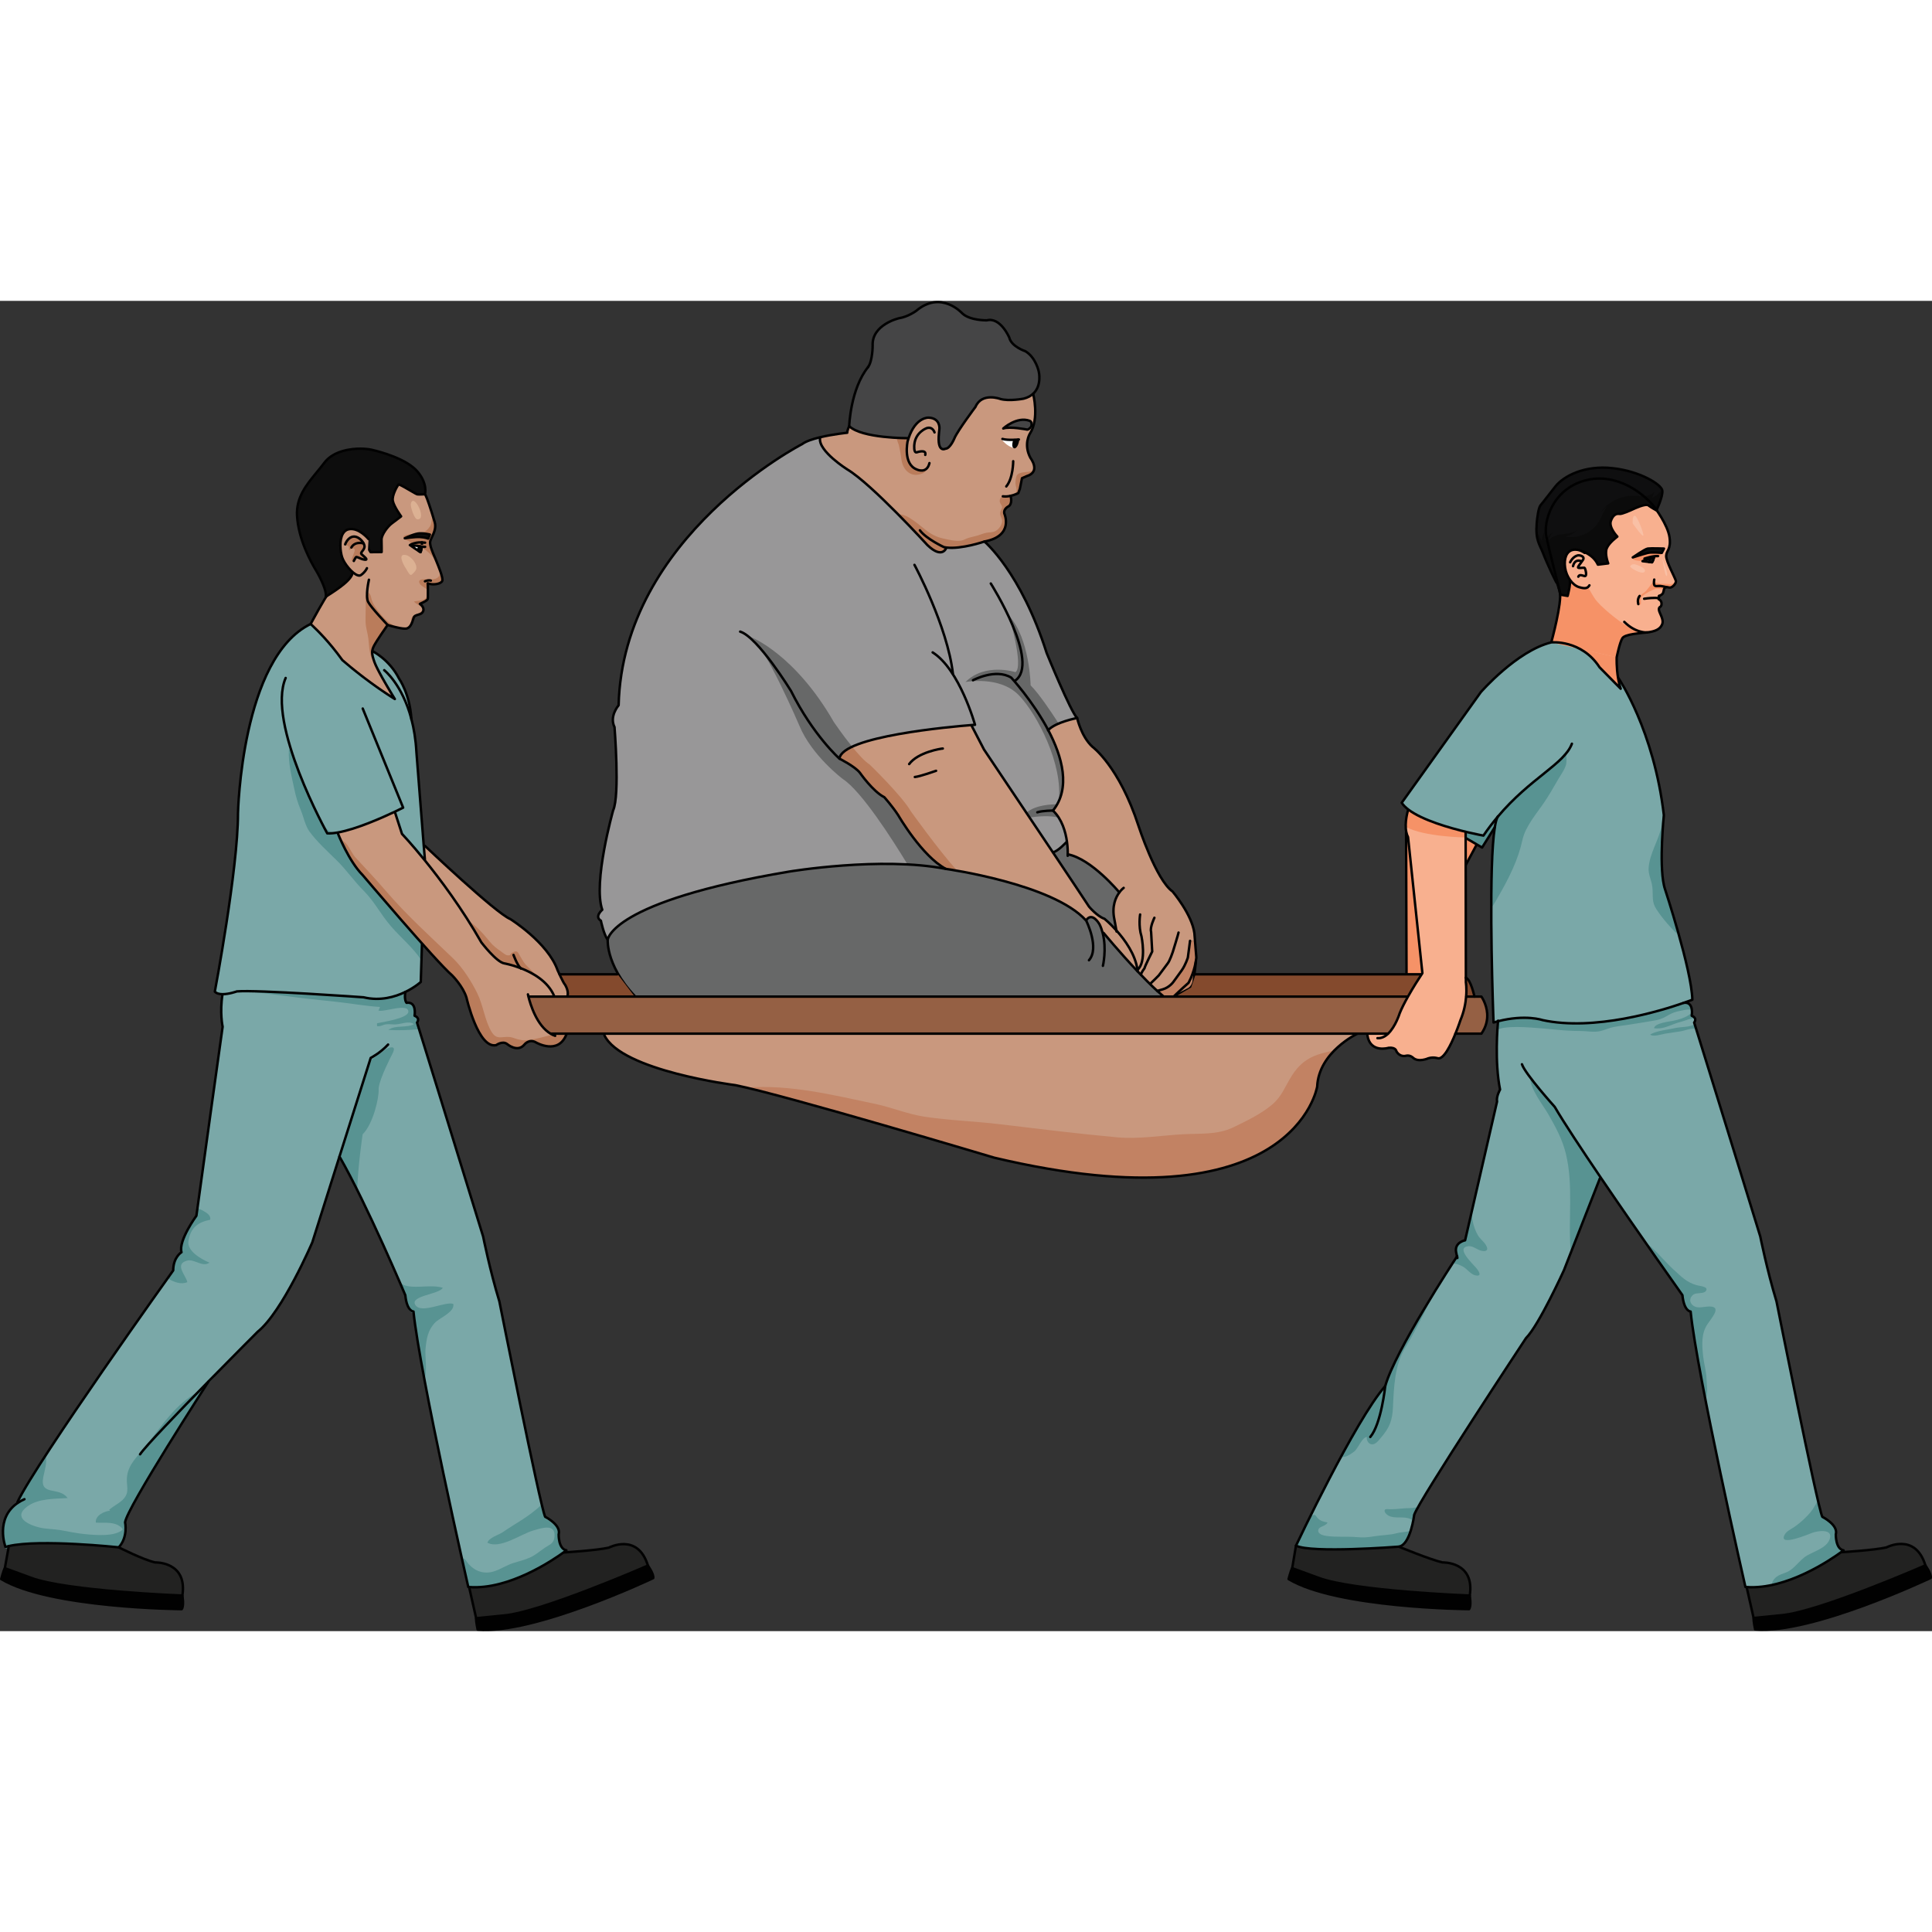 <?xml version="1.0" encoding="utf-8"?>
<!-- Created by: Science Figures, www.sciencefigures.org, Generator: Science Figures Editor -->
<!DOCTYPE svg PUBLIC "-//W3C//DTD SVG 1.1//EN" "http://www.w3.org/Graphics/SVG/1.1/DTD/svg11.dtd">
<svg version="1.1" id="Layer_1" xmlns="http://www.w3.org/2000/svg" xmlns:xlink="http://www.w3.org/1999/xlink" 
	 width="800px" height="800px" viewBox="0 0 786.58 541.597" enable-background="new 0 0 786.58 541.597"
	 xml:space="preserve">
<rect x="0" y="0" width="786.58" height="541.597" fill="#333333" stroke="none"/>
<path fill="#C28263" d="M486.186,274.443c0,0-0.074,3.209-0.934,4.553l-1.791,1.418c0,0-0.857,0.672-1.006,0.672
	c-0.15,0-1.941,0.932-1.941,0.932s-1.307,0,0.037-1.23c1.344-1.232,1.643-1.941,1.643-1.941s0.225-1.828,0.336-2.164
	s1.643-1.939,1.643-1.939L486.186,274.443z"/>
<path fill="#C9987E" d="M463.17,272.943c-0.02-0.189-0.041-0.381-0.08-0.57c-0.83-6.289-5.09-12.17-8.58-16.061
	c-2.639-2.939-4.84-4.738-4.84-4.738c-3-1-6.291-4.941-6.291-4.941c-1.879-2.889-7.829-11.799-14.709-22.1
	c-12.49-18.67-28.061-41.879-28.061-41.879l-4.95-9.541l-0.029-0.42c-8.329,0.66-53,4.6-53.85,13.689c0,0,6.441,3.25,8.34,5.781
	c0,0,5.27,7.59,9.909,9.91c0,0,3.371,3.789,5.691,7.379c0,0,9.619,16.641,19.35,21.811c0,0,43.629,6.07,57.069,20.98l0.09-0.09
	c2.521-3.641,5.451,1.729,5.451,1.729c0.559,1.141,0.971,2.33,1.27,3.531l0.352-0.09c0,0,6.5,7.889,13.838,15.648L463.17,272.943z"
	/>
<path fill="#BA7C5B" d="M346.938,181.52c2.5,3.084,5.148,5.994,7.102,7.238c0,0,13.179,12.723,16.812,19.084
	c0,0,11.395,15.949,18.847,24.17c-2.888-0.506-4.628-0.748-4.628-0.748c-9.73-5.17-19.35-21.811-19.35-21.811
	c-2.32-3.59-5.691-7.379-5.691-7.379c-4.64-2.32-9.909-9.91-9.909-9.91c-1.899-2.531-8.34-5.781-8.34-5.781
	C341.951,184.561,343.887,182.943,346.938,181.52z"/>
<path fill="#C9987E" d="M419.209,48.834c-5.25-1.92-10.75,3.129-10.75,3.129c2.62-0.959,9.79,0.451,9.79,0.451
	c0.77-0.061,1.6-1.221,1.6-1.221C420.419,49.213,419.209,48.834,419.209,48.834z M410.33,83.813c0,0-1.82,1-1.45,2.729
	c0,0,4.18,9.17-8.09,11.44c0,0-9.312,3.22-15.489,2.45v0.04c0,0-1.531,4.899-7.721-1.04c0,0-22.62-24.83-32.611-30.801
	c0,0-11.93-7.489-11.098-12.77l-0.07-0.311c5.279-1.26,11.139-1.859,11.139-1.859c-0.1-0.74,0.799-2.699,0.799-2.699
	c5.031,5.02,24.081,4.92,24.081,4.92l0.081,0.029c2.89-8.74,8.14-8.4,8.14-8.4c4.81,0.181,4.438,4.44,4.438,4.44l-0.188,1.88
	c-0.87,8.301,2.63,6.33,2.63,6.33c1.96,0,3.71-4.359,3.71-4.359c1.31-3.061,8.521-12.681,8.521-12.681
	c2.609-6.06,10.18-3.2,10.18-3.2c3.579,1,9.439-0.14,9.439-0.14c1.68-0.431,2.93-1.14,3.86-2c0,0,2.609,10.13-1.29,16.19
	c0,0-2.82,4.34,0.211,9.97c0,0,4.339,5.63-1.511,7.37l-1.95,0.859l-0.869,4.34l-0.65,1.73c0,0-1.36,0.721-3.141,1.12
	C411.529,79.733,412.389,82.873,410.33,83.813z"/>
<path fill="#BA7C5B" d="M366.755,55.742c0.958,0.033,1.848-0.146,2.811-0.101c0.385,1.592-0.334,2.97-0.336,4.579
	c-0.002,1.527,0.305,3.4,0.822,4.839c1.126,3.136,3.822,4.11,6.938,3.427c0.266,1.803-3.203,2.452-4.462,2.346
	c-2.052-0.176-3.558-1.356-4.562-3.186c-1.068-1.943-1.025-4.024-1.453-6.129c-0.19-0.934-0.333-1.816-0.557-2.711
	c-0.189-0.76-0.693-1.709-0.764-2.446c-0.013-0.134-0.213-0.36-0.283-0.479c0.459-0.164,1.004-0.137,1.492-0.021"/>
<path fill="#BA7C5B" d="M370.38,88.387c2.292,1.455,4.297,3.092,6.397,4.795c2.146,1.742,4.464,2.961,7.157,3.551
	c2.299,0.502,4.949,1.21,7.316,0.889c1.112-0.15,1.91-0.768,2.982-1.104c1.232-0.387,2.512-0.602,3.75-0.971
	c1.229-0.367,2.338-0.869,3.576-1.118c1.01-0.202,2.182-0.142,3.199-0.476c1.8-0.592,3.688-3.212,3.16-4.988
	c-0.301-1.016-0.85-1.496-0.734-2.715c0.088-0.93,0.868-1.604,0.799-2.328c-0.104-1.072-1.241-1.568-0.927-2.912
	c0.252-1.076,0.911-1.342,2.017-1.561c1.604-0.318,4.287-0.148,4.756-2.018c0.26-1.035-0.33-1.969-0.383-2.939
	c-0.05-0.93,0.083-2.24,0.376-3.072c0.706-2.002,4.139-1.5,5.886-2.035c0.602-0.186,1.031-0.469,1.339-0.814
	c-0.196,1.126-1.005,2.178-3.008,2.773l-1.95,0.859l-0.869,4.34l-0.65,1.73c0,0-1.36,0.721-3.141,1.12c0.1,0.34,0.96,3.479-1.1,4.42
	c0,0-1.82,1-1.45,2.729c0,0,4.18,9.17-8.09,11.44c0,0-9.312,3.22-15.489,2.45v0.04c0,0-1.531,4.899-7.721-1.04
	c0,0-5.243-5.754-11.792-12.386C367.117,86.616,369.394,87.762,370.38,88.387z"/>
<path fill="#FFFFFF" d="M407.713,56.298c0,0,2.204,3.114,5.204,3.608c0,0,2.355-2.811,1.178-3.418
	C414.095,56.488,408.017,56.563,407.713,56.298z"/>
<ellipse transform="matrix(-0.958 -0.287 0.287 -0.958 793.01 232.104)" fill="#010101" cx="413.514" cy="57.94" rx="0.805" ry="1.59"/>
<path fill="#989798" d="M341.779,186.383c0.85-9.09,45.521-13.029,53.85-13.689l0.029,0.42l4.95,9.541
	c0,0,15.57,23.209,28.061,41.879l0.059-0.039c2.041-0.381,5.602-4.301,5.602-4.301l0.06-0.01c-0.55-3.98-2-9.17-5.7-12.66
	c7.361-9.141,3.801-21.91-1.92-32.76c3.01-3.279,11.771-4.93,11.771-4.93c-2.591-2.4-12.4-26.451-12.4-26.451
	c-10.54-33.119-25.35-45.399-25.35-45.399s-9.312,3.22-15.489,2.45v0.04c0,0-1.531,4.899-7.721-1.04c0,0-22.62-24.83-32.611-30.801
	c0,0-11.93-7.489-11.098-12.77l-0.07-0.311c-2.961,0.711-5.73,1.621-7.201,2.75c0,0-73.07,37.531-74.74,106.352
	c0,0-3.891,4.439-1.67,8.879c0,0,2.23,27.76-0.551,33.861c0,0-8.33,29.42-4.439,40.52c0,0-3.328,2.77-0.561,4.439
	c0,0,1.121,5.551,2.781,7.77c0,0,1.109-15.539,73.818-27.75c0,0,37.551-6.279,63.832-1.109c-9.73-5.17-19.35-21.811-19.35-21.811
	c-2.32-3.59-5.691-7.379-5.691-7.379c-4.64-2.32-9.909-9.91-9.909-9.91C348.22,189.633,341.779,186.383,341.779,186.383z"/>
<path fill="#676868" d="M305.873,136.955c0,0,17.721,6.815,33.625,34.535c0,0,3.541,5.225,7.439,10.029
	c-3.051,1.424-4.986,3.041-5.158,4.863c0,0,6.441,3.25,8.34,5.781c0,0,5.27,7.59,9.909,9.91c0,0,3.371,3.789,5.691,7.379
	c0,0,9.619,16.641,19.35,21.811c-4.905-0.965-10.201-1.529-15.574-1.813c-6.146-10.127-18.695-29.787-26.361-34.787
	c0,0-12.725-9.543-17.723-21.811C325.412,172.854,311.779,141.045,305.873,136.955z"/>
<g>
	<path fill="#676868" d="M430.419,204.963c-0.493,0.881-1.066,1.736-1.73,2.561c0.925,0.873,1.709,1.852,2.373,2.891
		c-3.506-1.002-8.647-0.539-11.895-0.076c-0.432-0.643-0.861-1.283-1.288-1.92C421.583,205.084,428.648,204.943,430.419,204.963z"/>
	<path fill="#676868" d="M393.088,155.178c8.031-8.031,20.347-4.016,20.347-4.016c3.479-2.41-2.678-23.023-2.678-23.023
		c8.566,9.37,8.834,28.377,8.834,28.377c3.402,3.402,8.359,10.756,11.43,15.574c-1.69,0.719-3.275,1.609-4.252,2.674
		c4.982,9.451,8.323,20.357,4.237,29.055c1.946-14.916-8.666-35.457-16.233-43.287C407.009,152.5,393.088,155.178,393.088,155.178z"
		/>
</g>
<path fill="#454546" d="M408.459,51.963c2.62-0.959,9.79,0.451,9.79,0.451c0.77-0.061,1.6-1.221,1.6-1.221
	c0.57-1.98-0.64-2.359-0.64-2.359C413.959,46.914,408.459,51.963,408.459,51.963z"/>
<path fill="#454546" d="M369.819,55.914l0.081,0.029c2.89-8.74,8.14-8.4,8.14-8.4c4.81,0.181,4.438,4.44,4.438,4.44l-0.188,1.88
	c-0.87,8.301,2.63,6.33,2.63,6.33c1.96,0,3.71-4.359,3.71-4.359c1.31-3.061,8.521-12.681,8.521-12.681
	c2.609-6.06,10.18-3.2,10.18-3.2c3.579,1,9.439-0.14,9.439-0.14c1.68-0.431,2.93-1.14,3.86-2c3.649-3.37,2.29-9.011,2.29-9.011
	s-1.15-5.719-5.441-8.289c0,0-5.719-1.86-6.569-5.58c0,0-3.579-8.43-9.149-7.01c0,0-6.87,0.149-10.01-2.851
	c0,0-8.58-9.579-18.73-1.01c0,0-3.291,2.44-7.01,3.01c0,0-11.15,2.57-10.72,11.15c0,0,0,6.149-1.86,8.72
	c-7.208,8.96-7.691,24.051-7.691,24.051C350.769,56.014,369.819,55.914,369.819,55.914z"/>
<path fill="#C28263" d="M473.34,280.313l-2.15,0.611l-0.031,0.029c1.791,1.631,3.5,3.08,5.051,4.23l0.141-0.18
	c0-0.211,0.721-0.99,1.721-1.971c2.23-2.199,5.83-5.391,5.83-5.391c1.838-3.408,2.629-6.818,2.959-8.729
	c0.16-0.971,0.211-1.551,0.211-1.551l-0.561-6.971l-2,0.16l-0.9,6.811c0,0-0.889,2.9-2.451,5.141
	c-1.568,2.23-3.469,4.799-3.469,4.799S476.129,279.533,473.34,280.313z"/>
<path fill="#C28263" d="M493.93,298.393c1.18,5.721,4.84,27.342-4.99,37.49c41.619,3.98,39-20.969,39-20.969
	c0-9.66-15.59-10.621-15.59-10.621C502.42,303.164,494.67,298.824,493.93,298.393z"/>
<path fill="#676868" d="M398.419,321.914l0.17,0.279c2.069,0.471,3.62,0.34,4.77-0.17l0.03,0.27
	c44.031,31.82,78.031,18.061,78.031,18.061c3.119-0.9,5.59-2.461,7.52-4.471c9.83-10.148,6.17-31.77,4.99-37.49
	c-0.191-0.908-0.32-1.42-0.32-1.42l-6.309-4.549c-1.58-2.291-3.441-3.76-3.441-3.76l-0.139,0.059c-2.141-5-6.941-3.299-6.941-3.299
	l-0.08,0.109c-0.16-0.109-0.32-0.23-0.49-0.35c-1.551-1.15-3.26-2.6-5.051-4.23c-2.6-2.391-5.369-5.18-8.02-7.98
	c-7.338-7.76-13.838-15.648-13.838-15.648l-0.352,0.09c-0.299-1.201-0.711-2.391-1.27-3.531c0,0-2.93-5.369-5.451-1.729l-0.09,0.09
	c-13.44-14.91-57.069-20.98-57.069-20.98c-26.28-5.17-63.832,1.109-63.832,1.109c-72.709,12.211-73.818,27.75-73.818,27.75
	s-3.59,47.59,120,61.65l0.059-0.029c4.021,7.51,17.341,3.119,17.341,3.119c2.29-0.949,8.79-1.529,8.79-1.529
	C395.879,323.434,397.409,322.844,398.419,321.914z"/>
<path fill="#676868" d="M434.33,220.193c0,0-3.561,3.92-5.602,4.301l-0.059,0.039c6.881,10.301,12.831,19.211,14.709,22.1
	c0,0,3.291,3.941,6.291,4.941c0,0,2.201,1.799,4.84,4.738c-0.271-1.689-0.83-4.59-0.83-4.59c-1.09-5.34,0.58-8.908,2.041-10.879
	l-0.012-0.01c0,0-11.301-13.67-20.97-15.5h-0.029c0.029-0.92,0.011-2.83-0.32-5.15L434.33,220.193z"/>
<path fill="#C9987E" d="M463.09,272.373c0.039,0.189,0.061,0.381,0.08,0.57l-0.031,0.029c2.65,2.801,5.42,5.59,8.02,7.98
	l0.031-0.029l2.15-0.611c2.789-0.779,4.35-3.01,4.35-3.01s1.9-2.568,3.469-4.799c1.563-2.24,2.451-5.141,2.451-5.141l0.9-6.811
	l2-0.16l-0.23-2.92c-0.99-7.709-8.9-17.01-8.9-17.01c-6.729-4.738-13.85-26.689-13.85-26.689c-7.91-24.33-18.779-32.24-18.779-32.24
	c-4.551-4.15-6.21-11.699-6.21-11.699s-8.761,1.65-11.771,4.93c5.721,10.85,9.281,23.619,1.92,32.76c3.7,3.49,5.15,8.68,5.7,12.66
	c0.331,2.32,0.35,4.23,0.32,5.15h0.029c9.669,1.83,20.97,15.5,20.97,15.5l0.012,0.01c-1.461,1.971-3.131,5.539-2.041,10.879
	c0,0,0.559,2.9,0.83,4.59C458,260.203,462.26,266.084,463.09,272.373z"/>
<g>
	<path fill="none" stroke="#010101" stroke-linecap="round" stroke-linejoin="round" stroke-miterlimit="10" d="M420.629,37.813
		c0,0,2.609,10.13-1.29,16.19c0,0-2.82,4.34,0.211,9.97c0,0,4.339,5.63-1.511,7.37l-1.95,0.859l-0.869,4.34l-0.65,1.73
		c0,0-1.36,0.721-3.141,1.12c-0.97,0.21-2.07,0.33-3.14,0.18"/>
	<path fill="none" stroke="#010101" stroke-linecap="round" stroke-linejoin="round" stroke-miterlimit="10" d="M412.509,65.283
		c0,0,0,6.91-2.82,10.27"/>
	<path fill="none" stroke="#010101" stroke-linecap="round" stroke-linejoin="round" stroke-miterlimit="10" d="M411.419,79.363
		c0,0,0,0.01,0.01,0.03c0.1,0.34,0.96,3.479-1.1,4.42c0,0-1.82,1-1.45,2.729c0,0,4.18,9.17-8.09,11.44c0,0-9.312,3.22-15.489,2.45
		c-0.331-0.04-0.661-0.09-0.971-0.16c0,0-7.221-3.33-9.811-6.85"/>
	<path fill="none" stroke="#010101" stroke-linecap="round" stroke-linejoin="round" stroke-miterlimit="10" d="M414.809,56.434
		c0,0-4.319,0.449-6.689-0.221"/>
	<path fill="#010101" stroke="#010101" stroke-linecap="round" stroke-linejoin="round" stroke-miterlimit="10" d="M414.449,56.553
		c-0.02,0.33-0.078,0.721-0.189,1.121c-0.32,1.149-0.9,1.99-1.29,1.879c-0.399-0.109-0.46-1.129-0.14-2.27
		c0.06-0.22,0.13-0.43,0.199-0.619"/>
	<path fill="none" stroke="#010101" stroke-linecap="round" stroke-linejoin="round" stroke-miterlimit="10" d="M418.25,52.414
		c0,0-7.17-1.41-9.79-0.451c0,0,5.5-5.049,10.75-3.129c0,0,1.21,0.379,0.64,2.359C419.849,51.193,419.019,52.354,418.25,52.414z"/>
	<path fill="none" stroke="#010101" stroke-linecap="round" stroke-linejoin="round" stroke-miterlimit="10" d="M380.478,53.553
		c0,0-0.75-2.539-3.219-1.729c0,0-4.58,1.61-5.01,6.74c0,0-0.37,3.47,0.989,3.101c0,0,4.08-1.431,3.46,1.049"/>
	<path fill="none" stroke="#010101" stroke-linecap="round" stroke-linejoin="round" stroke-miterlimit="10" d="M353.429,26.943
		c-7.208,8.96-7.691,24.051-7.691,24.051c5.031,5.02,24.081,4.92,24.081,4.92"/>
	<path fill="none" stroke="#010101" stroke-linecap="round" stroke-linejoin="round" stroke-miterlimit="10" d="M378.409,66.043
		c-1.108,4.631-5.181,2.59-5.181,2.59c-5.729-2.219-3.699-11.469-3.699-11.469c0.121-0.431,0.24-0.83,0.371-1.221
		c2.89-8.74,8.14-8.4,8.14-8.4c4.81,0.181,4.438,4.44,4.438,4.44l-0.188,1.88c-0.87,8.301,2.63,6.33,2.63,6.33
		c1.96,0,3.71-4.359,3.71-4.359c1.31-3.061,8.521-12.681,8.521-12.681c2.609-6.06,10.18-3.2,10.18-3.2
		c3.579,1,9.439-0.14,9.439-0.14c1.68-0.431,2.93-1.14,3.86-2c3.649-3.37,2.29-9.011,2.29-9.011s-1.15-5.719-5.441-8.289
		c0,0-5.719-1.86-6.569-5.58c0,0-3.579-8.43-9.149-7.01c0,0-6.87,0.149-10.01-2.851c0,0-8.58-9.579-18.73-1.01
		c0,0-3.291,2.44-7.01,3.01c0,0-11.15,2.57-10.72,11.15c0,0,0,6.149-1.86,8.72"/>
	<path fill="none" stroke="#010101" stroke-linecap="round" stroke-linejoin="round" stroke-miterlimit="10" d="M345.738,50.994
		c0,0-0.898,1.959-0.799,2.699c0,0-5.859,0.6-11.139,1.859c-2.961,0.711-5.73,1.621-7.201,2.75c0,0-73.07,37.531-74.74,106.352
		c0,0-3.891,4.439-1.67,8.879c0,0,2.23,27.76-0.551,33.861c0,0-8.33,29.42-4.439,40.52c0,0-3.328,2.77-0.561,4.439
		c0,0,1.121,5.551,2.781,7.77c0,0,1.109-15.539,73.818-27.75c0,0,37.551-6.279,63.832-1.109c0,0,43.629,6.07,57.069,20.98
		c0.031,0.039,0.07,0.068,0.1,0.109c0,0,5.551,11.1,1.111,16.1"/>
	<path fill="none" stroke="#010101" stroke-linecap="round" stroke-linejoin="round" stroke-miterlimit="10" d="M372.309,107.483
		c0,0,13.45,24.95,15.66,44.38"/>
	<path fill="none" stroke="#010101" stroke-linecap="round" stroke-linejoin="round" stroke-miterlimit="10" d="M301.34,134.664
		c7.211,2.189,20.689,24.129,20.689,24.129c9.09,18.191,19.75,27.59,19.75,27.59c0.85-9.09,45.521-13.029,53.85-13.689
		c0.86-0.07,1.33-0.1,1.33-0.1s-6.271-22.57-17.25-29.471"/>
	<path fill="none" stroke="#010101" stroke-linecap="round" stroke-linejoin="round" stroke-miterlimit="10" d="M385.3,100.474
		c0,0-1.531,4.899-7.721-1.04c0,0-22.62-24.83-32.611-30.801c0,0-11.93-7.489-11.098-12.77"/>
	<path fill="none" stroke="#010101" stroke-linecap="round" stroke-linejoin="round" stroke-miterlimit="10" d="M449.029,270.734
		c0,0,1.609-6.75-0.08-13.32c-0.299-1.201-0.711-2.391-1.27-3.531c0,0-2.93-5.369-5.451-1.729"/>
	<path fill="none" stroke="#010101" stroke-linecap="round" stroke-linejoin="round" stroke-miterlimit="10" d="M449.301,257.324
		c0,0,6.5,7.889,13.838,15.648c2.65,2.801,5.42,5.59,8.02,7.98c1.791,1.631,3.5,3.08,5.051,4.23c0.17,0.119,0.33,0.24,0.49,0.35
		c1.27,0.9,2.42,1.58,3.41,1.971"/>
	<path fill="none" stroke="#010101" stroke-linecap="round" stroke-linejoin="round" stroke-miterlimit="10" d="M476.779,285.424
		c0,0,4.801-1.701,6.941,3.299c0.859,2.051,1.289,5.221,0.748,10.102"/>
	<path fill="none" stroke="#010101" stroke-linecap="round" stroke-linejoin="round" stroke-miterlimit="10" d="M483.859,288.664
		c0,0,1.861,1.469,3.441,3.76c0.639,0.93,1.229,2,1.639,3.16"/>
	<path fill="none" stroke="#010101" stroke-linecap="round" stroke-linejoin="round" stroke-miterlimit="10" d="M487.051,292.244
		l0.25,0.18l6.309,4.549c0,0,0.129,0.512,0.32,1.42c1.18,5.721,4.84,27.342-4.99,37.49c-1.93,2.01-4.4,3.57-7.52,4.471
		c0,0-34,13.76-78.031-18.061"/>
	<path fill="none" stroke="#010101" stroke-linecap="round" stroke-linejoin="round" stroke-miterlimit="10" d="M406.62,311.863
		c-0.301,0.449,1.199,8.17-3.261,10.16c-1.149,0.51-2.7,0.641-4.77,0.17"/>
	<path fill="none" stroke="#010101" stroke-linecap="round" stroke-linejoin="round" stroke-miterlimit="10" d="M400.109,314.154
		c0,0,1.141,5.18-1.689,7.76c-1.011,0.93-2.54,1.52-4.811,1.42c0,0-6.5,0.58-8.79,1.529c0,0-13.319,4.391-17.341-3.119
		c-0.488-0.932-0.849-2.051-1.019-3.381"/>
	<path fill="none" stroke="#010101" stroke-linecap="round" stroke-linejoin="round" stroke-miterlimit="10" d="M247.42,260.123
		c0,0-3.59,47.59,120,61.65"/>
	<path fill="none" stroke="#010101" stroke-linecap="round" stroke-linejoin="round" stroke-miterlimit="10" d="M493.871,298.363
		c0,0,0.018,0.01,0.059,0.029c0.74,0.432,8.49,4.771,18.42,5.9c0,0,15.59,0.961,15.59,10.621c0,0,2.619,24.949-39,20.969
		c-0.01,0-0.031,0-0.039,0"/>
	<path fill="none" stroke="#010101" stroke-linecap="round" stroke-linejoin="round" stroke-miterlimit="10" d="M395.659,173.113
		l4.95,9.541c0,0,15.57,23.209,28.061,41.879c6.881,10.301,12.831,19.211,14.709,22.1c0,0,3.291,3.941,6.291,4.941
		c0,0,2.201,1.799,4.84,4.738c3.49,3.891,7.75,9.771,8.58,16.061c0.039,0.189,0.061,0.381,0.08,0.57"/>
	<path fill="none" stroke="#010101" stroke-linecap="round" stroke-linejoin="round" stroke-miterlimit="10" d="M341.779,186.383
		c0,0,6.441,3.25,8.34,5.781c0,0,5.27,7.59,9.909,9.91c0,0,3.371,3.789,5.691,7.379c0,0,9.619,16.641,19.35,21.811"/>
	<path fill="none" stroke="#010101" stroke-linecap="round" stroke-linejoin="round" stroke-miterlimit="10" d="M383.849,182.264
		c-0.64,0-10.121,1.471-13.699,6.32"/>
	<path fill="none" stroke="#010101" stroke-linecap="round" stroke-linejoin="round" stroke-miterlimit="10" d="M381.109,191.324
		c0,0-6.539,2.32-8.649,2.529"/>
	<path fill="none" stroke="#010101" stroke-linecap="round" stroke-linejoin="round" stroke-miterlimit="10" d="M396.139,154.453
		c0,0,9.2-4.949,15.57-1.06c0,0,8.81,9.54,15.06,21.37c5.721,10.85,9.281,23.619,1.92,32.76c0,0-4.24,0-6.359,0.701"/>
	<path fill="none" stroke="#010101" stroke-linecap="round" stroke-linejoin="round" stroke-miterlimit="10" d="M434.699,225.934
		c0,0,0.011-0.221,0.011-0.6c0.029-0.92,0.011-2.83-0.32-5.15c-0.55-3.98-2-9.17-5.7-12.66"/>
	<path fill="none" stroke="#010101" stroke-linecap="round" stroke-linejoin="round" stroke-miterlimit="10" d="M434.33,220.193
		c0,0-3.561,3.92-5.602,4.301"/>
	<path fill="none" stroke="#010101" stroke-linecap="round" stroke-linejoin="round" stroke-miterlimit="10" d="M400.79,97.983
		c0,0,14.81,12.28,25.35,45.399c0,0,9.81,24.051,12.4,26.451c0,0-8.761,1.65-11.771,4.93c-0.03,0.02-0.049,0.051-0.07,0.07"/>
	<path fill="none" stroke="#010101" stroke-linecap="round" stroke-linejoin="round" stroke-miterlimit="10" d="M403.389,115.073
		c0,0,20.511,32.44,9.78,39.65"/>
	<path fill="none" stroke="#010101" stroke-linecap="round" stroke-linejoin="round" stroke-miterlimit="10" d="M438.54,169.834
		c0,0,1.66,7.549,6.21,11.699c0,0,10.869,7.91,18.779,32.24c0,0,7.121,21.951,13.85,26.689c0,0,7.91,9.301,8.9,17.01l0.23,2.92
		l0.561,6.971c0,0-0.051,0.58-0.211,1.551c-0.209,1.215-0.607,3.037-1.34,5.08c-0.422,1.168-0.951,2.408-1.619,3.648
		c0,0-3.6,3.191-5.83,5.391c-1,0.98-1.721,1.76-1.721,1.971"/>
	<path fill="none" stroke="#010101" stroke-linecap="round" stroke-linejoin="round" stroke-miterlimit="10" d="M464.18,249.824
		c0,0-0.779,4.699,0.559,8.939c0,0,2.182,10.35-1.648,13.609c-0.039,0.051-0.09,0.09-0.141,0.131"/>
	<path fill="none" stroke="#010101" stroke-linecap="round" stroke-linejoin="round" stroke-miterlimit="10" d="M457.479,238.994
		c0,0-0.84,0.6-1.758,1.85c-1.461,1.971-3.131,5.539-2.041,10.879c0,0,0.559,2.9,0.83,4.59c0.029,0.16,0.049,0.311,0.07,0.441"/>
	<path fill="none" stroke="#010101" stroke-linecap="round" stroke-linejoin="round" stroke-miterlimit="10" d="M469.99,251.164
		c0,0-1.9,3.91-1.34,5.699l0.449,8.041c0,0-3.02,6.029-3.131,6.809c0,0-1.209,1.541-1.43,2.551"/>
	<path fill="none" stroke="#010101" stroke-linecap="round" stroke-linejoin="round" stroke-miterlimit="10" d="M479.818,257.193
		c0,0.34-2.35,7.93-2.35,7.93s-1.23,3.689-2.119,4.701l-3.57,4.799c0,0-2.67,2.721-3.449,3.391"/>
	<path fill="none" stroke="#010101" stroke-linecap="round" stroke-linejoin="round" stroke-miterlimit="10" d="M484.51,260.553
		l-0.9,6.811c0,0-0.889,2.9-2.451,5.141c-1.568,2.23-3.469,4.799-3.469,4.799s-1.561,2.23-4.35,3.01l-2.15,0.611"/>
	<path fill="none" stroke="#010101" stroke-linecap="round" stroke-linejoin="round" stroke-miterlimit="10" d="M486.889,268.914
		l-0.91,8.27c0,0-0.398,1.92-1.809,2.891l-5.949,3.109"/>
	<path fill="none" stroke="#010101" stroke-linecap="round" stroke-linejoin="round" stroke-miterlimit="10" d="M455.709,240.834
		c0,0-11.301-13.67-20.97-15.5"/>
</g>
<path fill="#C9987E" d="M246.09,298.342v0.689c6.949,14.48,53.289,20.279,53.289,20.279c20.271,4.051,105.411,29.531,105.411,29.531
	c122.22,28.969,131.48-28.961,131.48-28.961c0.619-14.109,16.35-21.52,16.35-21.52v-0.02H246.09z"/>
<path fill="#C28263" d="M404.79,348.842c0,0-74.895-22.414-100.918-28.539c17.752-1.342,35.217,3.012,52.307,6.604
	c6.802,1.43,13.425,4.229,20.346,5.271c9.86,1.486,20.153,1.811,30.1,2.992c16.037,1.904,32.104,3.912,48.189,5.385
	c8.805,0.805,17.883-0.754,26.611-1.242c7.129-0.4,14.227,0.295,20.664-2.814c5.215-2.518,11.238-5.416,15.691-9.141
	c4.201-3.514,5.34-7.459,8.229-11.996c4.908-7.709,10.795-8.76,17.316-10.238c-3.531,3.561-6.779,8.498-7.055,14.758
	C536.27,319.881,527.01,377.811,404.79,348.842z"/>
<polygon fill="#844A2D" points="231.246,283.205 258.256,283.047 251.49,274.189 228.074,274.189 "/>
<path fill="#844A2D" d="M596.992,275.906c0,0,0.219,5.969,0.072,7.352l3.277-0.072C600.342,283.186,598.594,276.125,596.992,275.906
	z"/>
<polygon fill="#844A2D" points="478.951,283.043 573.105,283.043 578.629,274.543 486.66,274.543 484.947,279.564 "/>
<path fill="#7AA8A8" d="M7.35,489.32c-9.549,6.34-5.121,18.02-5.121,18.02c0.422-0.129,0.861-0.25,1.342-0.359
	c12.699-2.93,44.779,0.51,44.779,0.51c3.871-4.189,2.58-10.17,2.58-10.17c0.641-5.809,33.871-57.18,33.871-57.18l-0.063-0.061
	c10.611-10.809,20.172-20.369,20.172-20.369c10.109-8.1,22.248-36.42,22.248-36.42l11.053-34.91
	c11.289,19.641,26.799,56.439,26.799,56.439c0.66,6.67,3.33,6.67,3.33,6.67c2.67,26,22.311,112.141,22.311,112.141
	c0.129,0.01,0.26,0.02,0.389,0.029c16.23,1.211,34.252-11.07,38.58-14.229c0.641-0.461,0.98-0.73,0.98-0.73
	c-3.299-0.551-3.15-6.49-3.15-6.49c1.1-3.85-5.5-7.15-5.5-7.15c-2.199-4.949-18.641-87.699-18.641-87.699
	c-3.859-12.65-6.609-26.41-6.609-26.41c-8.25-26.961-26.92-87.119-26.92-87.119s1.5-1.721-1-2.781c0,0,1.051-5.869-3.27-5.26
	c0,0-1.01-1.02-0.49-4.41c-4.229,2.041-10.25,3.791-16.99,2.17c0,0-43.439-3.109-51.6-2.398c0,0-3.139,1.148-5.83,1.129v0.051
	c-1.229,7.369,0.041,13.209,0.041,13.209s-9.332,66.85-10.682,76.959c0,0-7.42,10.121-6.07,14.84c0,0-3.369,2.021-3.369,7.41
	c0,0-55.299,77.4-63.389,94.25L7.35,489.32z"/>
<path fill="#589392" d="M115.473,282.895c-4.479-0.623-9.039-1.123-13.531-1.572c-0.992-0.1-2.719-0.088-4.463-0.234
	c10.264-0.42,50.551,2.463,50.551,2.463c6.74,1.621,12.762-0.129,16.99-2.17c-0.52,3.391,0.49,4.41,0.49,4.41
	c4.32-0.609,3.27,5.26,3.27,5.26c2.5,1.061,1,2.781,1,2.781s0.301,0.973,0.844,2.719c-4.152,0.322-8.244,0.551-12.52,0.258
	c2.932-2.088,7.24-0.656,10.414-2.314c-1.934-1.535-5.137-0.018-7.43,0.084c-1.314,0.059-2.729-0.207-4.029-0.02
	c-1.238,0.18-2.094,0.953-3.525,0.732c-0.082-0.375-0.08-0.816,0.002-1.191c2.35-0.48,12.576-2.027,12.707-4.635
	c0.191-3.859-10.375,0.391-12.203-0.566c0.346-0.359,0.455-1.094,0.699-1.428c-6.074-0.354-11.818-1.469-17.863-2.098
	C129.805,284.639,122.535,283.875,115.473,282.895z"/>
<path fill="#C9987E" d="M211.91,271.65c4.908,1.871,11.209,5.361,13.719,11.4v0.211h5.391v-0.201c0.67-2.18-1.01-4.699-1.01-4.699
	c-0.67-0.67-2.99-5.83-2.99-5.83c-3.971-11.311-19.25-20.84-19.25-20.84c-6.15-2.58-34.73-29.77-34.73-29.77l-0.51,0.039
	c0.24,3,0.41,5.041,0.461,5.43l-0.211,0.17c6.459,7.951,15.34,19.82,23.189,33.611c0,0,6.162,8.119,9.42,8.58
	C205.389,269.752,208.27,270.262,211.91,271.65z"/>
<path fill="#BA7C5B" d="M190.643,252.324c3.508,2.326,6.188,5.418,8.766,8.572c1.285,1.576,2.869,2.82,4.578,3.977
	c0.662,0.447,1.801,1.51,2.641,1.58c1.67,0.141,0.848-0.584,1.848-1.082c2.025-1.008,2.166-0.619,3.357,1.523
	c1.016,1.818,1.766,3.084,3.305,4.475c0.334,0.301,2.15,2.033,3.721,3.844c-2.287-1.564-4.756-2.727-6.947-3.563
	c-3.641-1.389-6.521-1.898-6.521-1.898c-3.258-0.461-9.42-8.58-9.42-8.58C194.232,258.119,192.443,255.168,190.643,252.324z"/>
<path fill="#C9987E" d="M211.91,271.65c-3.641-1.389-6.521-1.898-6.521-1.898c-3.258-0.461-9.42-8.58-9.42-8.58
	c-7.85-13.791-16.73-25.66-23.189-33.611c-5.4-6.639-9.121-10.549-9.121-10.549l-2.787-8.6l-0.092-0.441
	c-5.289,2.5-15.73,7.141-23.24,8.471l0.102,0.57c0,0,4.408,11.16,9.988,16.74c0,0,29.75,35.1,36.49,40.91
	c0,0,4.42,4.408,5.811,9.059c0,0,4.77,20.951,12.09,19.291c0,0,2.551-1.861,4.41-0.461c0,0,4.18,3.59,6.98,0.34
	c0,0,1.961-2.689,4.881-0.93c0,0,9.059,5.24,12.318-3.359v-0.26h-6.27l-0.049,0.09c-5.791-3.291-8.42-12.23-9.141-15.15l0.18-0.02
	h10.299v-0.211C223.119,277.012,216.818,273.521,211.91,271.65z"/>
<path fill="#BA7C5B" d="M138.83,219.762c0.086-0.002,0.174-0.004,0.252,0.008c2.285,0.334,3.975,5.008,5.426,6.602
	c4.154,4.559,8.436,9.025,12.545,13.813c8.625,10.047,17.74,18.215,27.266,27.363c4.08,3.92,7.58,9.416,10.043,14.447
	c2.361,4.828,3.082,11.254,5.779,15.629c2.113,3.426,4.148,1.773,7.354,2.074c1.271,0.119,2.506,0.811,3.732,1.027
	c1.41,0.248,1.26,0.379,2.826,0.287c4.207-0.246,8.629-1.869,12.867-2.67h3.689v0.26c-3.26,8.6-12.318,3.359-12.318,3.359
	c-2.92-1.76-4.881,0.93-4.881,0.93c-2.801,3.25-6.98-0.34-6.98-0.34c-1.859-1.4-4.41,0.461-4.41,0.461
	c-7.32,1.66-12.09-19.291-12.09-19.291c-1.391-4.65-5.811-9.059-5.811-9.059c-6.74-5.811-36.49-40.91-36.49-40.91
	C143.791,229.912,140.506,223.432,138.83,219.762z"/>
<path fill="#7AA8A8" d="M151.662,142.942c0,0,13.451,5.841,15.537,25.552l2.186,13.361l3.646,45.965l-9.182-10.641l-3.037-9.119
	c0,0-18.977,9.002-23.346,8.33l7.357,14.105l26.98,31.148l-0.666,15.666c0,0-10.166,9.334-23.834,6.168c0,0-46.471-3.344-50.166-2
	c0,0-7.82,2.016-9.5,0c0,0,10.174-61.074,9.166-72.834c0,0,2-64.334,29.834-76.834c0,0,11.822,12.648,13.166,15
	c0,0,16.146,13.92,20.514,14.592C160.318,161.402,150.654,145.967,151.662,142.942z"/>
<path fill="#589392" d="M122.055,192.314c1.082,3.363,2.502,6.41,3.967,9.73c1.375,3.113,2.461,6.156,4.328,9.076
	c2.654,4.154,3.369,6.105,8.463,4.943c0.084,0.094,0.186,0.178,0.275,0.27c-0.654,0.096-1.203,0.119-1.621,0.057l7.357,14.105
	l26.98,31.148l-0.287,6.736c-3.455-5.143-8.111-8.91-12.303-13.711c-4.096-4.688-6.762-10.135-11.176-14.537
	c-3.955-3.943-6.953-8.406-10.902-12.291c-3.621-3.563-8.119-7.646-11.119-11.752c-1.797-2.457-2.451-6.18-3.635-8.959
	c-1.176-2.758-1.965-5.514-2.564-8.371c-1.133-5.391-2.49-10.494-2.209-16.172C119.199,182.777,121.443,190.42,122.055,192.314z"/>
<path fill="#956044" d="M596.979,283.262h6.15c0,0,2.1,2.889,2.361,6.939c0.16,2.42-0.352,5.26-2.361,8.141h-10.57h-0.029"/>
<path fill="#589392" d="M165.852,401.107c4.598,0.887,9.99-0.68,14.414,0.707c-1.295,2.645-13.42,3.213-11.211,6.916
	c2.348,3.938,11.988-1.477,15.488-0.373c0.758,3.268-5.584,5.701-7.424,7.637c-2.953,3.111-3.467,6.566-3.873,10.598
	c-0.322,3.188,0.918,9.199-0.551,12.688c-2.094-11.158-3.715-20.877-4.355-27.121c0,0-2.67,0-3.33-6.67c0,0-1.309-3.105-3.436-7.975
	C162.676,399.453,163.279,400.609,165.852,401.107z"/>
<path fill="#589392" d="M190.865,514.348c2.604,2.934,6.221,4.059,9.906,3.016c2.875-0.814,5.396-2.627,8.32-3.537
	c2.166-0.674,4.705-1.281,6.766-2.234c2.318-1.07,4.055-2.67,6.123-4.037c2.023-1.338,3.559-1.688,3.783-4.52
	c0.43-5.402-5.361-3.377-8.658-2.414c-5.07,1.479-13.615,7.746-18.66,4.961c0.686-2.115,4.549-3.086,6.391-4.375
	c2.496-1.744,5.191-3.295,7.791-5.008c1.908-1.258,5.203-3.461,7.793-6.072c0.707,2.959,1.242,4.953,1.529,5.602
	c0,0,6.6,3.299,5.5,7.148c0,0-0.148,5.941,3.15,6.49c0,0-0.34,0.271-0.98,0.73c-4.328,3.16-22.35,15.439-38.58,14.23
	c-0.129-0.01-0.26-0.02-0.389-0.031c0,0-1.041-4.559-2.672-11.883C189.242,511.412,189.455,512.762,190.865,514.348z"/>
<path fill="#589392" d="M3.57,507.648c-0.48,0.109-0.92,0.229-1.342,0.359c0,0-4.428-11.68,5.121-18.02l-0.219-0.32
	c1.832-3.816,6.086-10.74,11.568-19.162c0.418,2.859-0.479,5.43-1.059,8.305c-1.629,8.045,6.424,3.736,9.881,8.609
	c-5.336,0.332-11.961,0.105-16.455,3.457c-6.014,4.484,0.652,7.469,4.98,8.525c2.723,0.666,5.801,0.588,8.584,1.074
	c3.17,0.555,6.516,1.281,9.674,1.594c4.039,0.398,12.691,1.27,15.709-1.926c-2.461-3.385-7.293-2.531-10.988-2.719
	c-0.396-2.908,3.547-4.703,5.834-4.859c-0.141-0.117-0.287-0.229-0.439-0.332c1.836-1.693,4.594-2.838,6.137-4.758
	c1.779-2.217,1.25-3.879,1.102-6.666c-0.313-5.789,3.023-8.957,6.648-13.334c6.264-7.564,10.98-15.502,19.02-21.258
	c1.834-1.314,3.926-2.396,5.637-3.826c1.133-0.945,2.986-3.68,4.514-4.43c-0.902,0.916-1.814,1.844-2.738,2.785l0.063,0.061
	c0,0-33.23,51.369-33.871,57.18c0,0,1.291,5.98-2.58,10.17C48.35,508.158,16.27,504.719,3.57,507.648z"/>
<path fill="#589392" d="M73.889,388.008c-1.35-4.721,6.07-14.84,6.07-14.84c0.119-0.877,0.297-2.191,0.521-3.842
	c2.117,1.152,5.555,2.371,5.107,4.768c-4.975,1.057-7.973,3.113-8.873,8.717c-0.627,3.9,4.898,7.242,8.566,8.76
	c-2.801,2.039-6.186-1.596-9.049-0.84c-5.455,1.438-0.498,6.055,0.031,8.771c-2.357,1.076-5.244,0.092-7.693-1.348
	c1.248-1.756,1.949-2.736,1.949-2.736C70.52,390.027,73.889,388.008,73.889,388.008z"/>
<path fill="#589392" d="M150.504,309.479c0,0,6.195-4.607,6.832-4.924c0,0,4.924-2.543,2.225,2.383c0,0-4.971,9.512-5.379,13.504
	c-0.023,0.23-0.031,0.443-0.023,0.633c0.16,3.494-2.225,13.979-6.514,18.268c0,0-1.918,12.535-2.244,23.258
	c-2.441-4.883-4.875-9.516-7.141-13.463L150.504,309.479z"/>
<polygon fill="#F69267" points="572.605,216.273 572.773,274.191 578.973,274.25 574.086,226.271 "/>
<path fill="#7AA8A8" d="M609.721,210.102c-0.451,0.82-0.832,2.279-1.141,4.25c-2.48,15.5-1.09,62.48-0.641,75.859
	c0.08,2.291,0.131,3.59,0.131,3.59c0.619-0.18,1.219-0.35,1.818-0.51c11.201-2.869,18.08-0.48,18.08-0.48
	c21.07,4.602,48.211-3.75,57.631-7.039c2.18-0.76,3.41-1.25,3.41-1.25c-0.301-12.221-11.15-45.07-11.15-45.07
	c-0.16-0.471-0.301-0.99-0.42-1.551c-2.02-9.02-0.029-28.52-0.029-28.52c-4.041-34.549-18.4-55.65-18.4-55.65l-0.201,0.031
	c0.23,1.399,0.57,2.819,1.031,4.149l-8.611-8.729c-7.389-11.391-19.658-10.141-19.658-10.141c-14.051,3.45-28.711,20.3-28.711,20.3
	l-32.18,45.001c0.639,0.979,1.58,1.91,2.74,2.789c5.709,4.33,16.789,7.48,23.92,9.17c3.9,0.92,6.609,1.41,6.609,1.41
	C605.84,214.932,607.779,212.4,609.721,210.102z"/>
<path fill="#589392" d="M673.811,246.701c-1.383-2.695-0.705-5.428-1.129-8.375c-0.375-2.605-1.641-4.785-1.475-7.422
	c0.375-5.992,4.258-11.498,5.342-17.408c0.365-1.998,0.482-4.221,0.574-6.361c0.098,0.746,0.199,1.488,0.287,2.246
	c0,0-1.99,19.5,0.029,28.52c0.119,0.561,0.26,1.08,0.42,1.551c0,0,2.887,8.744,5.723,18.883
	C679.449,254.883,674.916,248.852,673.811,246.701z"/>
<path fill="#589392" d="M608.58,214.352c0.309-1.971,0.689-3.43,1.141-4.25c-0.236,0.279-0.473,0.572-0.709,0.859
	c2.402-3.957,5.805-7.395,9.412-10.277c3.92-3.135,7.246-6.834,11.602-9.172c1.914-1.027,3.842-2.535,5.342-4.447
	c0.348-0.443,1.102-2.809,1.467-2.887c1.225-0.264,0.979,3.756,0.799,4.469c-0.557,2.201-2.119,4.197-3.24,6.141
	c-1.762,3.057-3.525,6.148-5.492,9.09c-3.189,4.771-7.854,9.98-9.08,15.652c-1.744,8.068-5.486,15.467-9.559,22.568
	c-0.838,1.463-1.861,3.424-3.117,5.031C607.154,233.816,607.5,221.1,608.58,214.352z"/>
<path fill="#7AA8A8" d="M563.979,441.811c-12.189,13.82-36.34,64.98-36.34,64.98c6.191,3.18,41.721,0.42,41.721,0.42
	c0.061,0,0.109-0.01,0.17-0.029c4.74-0.67,6.24-12.941,6.24-12.941c2.031-6.1,45.51-71.93,45.51-71.93
	c5.291-5.289,15.449-27.639,15.449-27.639l14.631-37.391l0.4-0.27c15.35,22.619,33.209,47.799,33.209,47.799
	c0.67,6.67,3.34,6.67,3.34,6.67c2.66,26,22.311,112.141,22.311,112.141c0.17,0.02,0.35,0.029,0.52,0.029
	c16.361,1.16,34.48-11.32,38.582-14.309c0.549-0.42,0.85-0.65,0.85-0.65c-3.311-0.551-3.15-6.49-3.15-6.49
	c1.1-3.85-5.5-7.15-5.5-7.15c-2.199-4.949-18.65-87.699-18.65-87.699c-3.85-12.65-6.6-26.41-6.6-26.41
	c-8.25-26.961-26.92-87.121-26.92-87.121s1.49-1.719-1-2.779c0,0,1.029-5.76-3.15-5.27c-9.42,3.289-36.561,11.641-57.631,7.039
	c0,0-6.879-2.389-18.08,0.48c-0.18,1.93-1.439,16.461,0.832,27.82c0,0-1.631,2.85-1.221,4.881l-13.01,56.488
	c0,0-4.471,0.811-3.65,4.881c0.16,0.789,0.27,1.34,0.35,1.699c0.031-0.049,0.051-0.08,0.051-0.08s0.27,1.58-0.051,0.08
	C591.91,391.002,567.93,427.57,563.979,441.811z"/>
<path fill="#589392" d="M721.854,521.096c0.787-1.35,2.01-2.145,3.424-2.686c1.723-0.656,2.684-0.838,4.297-2.139
	c1.758-1.42,3.227-3.32,4.955-4.67c3.072-2.396,9.049-3.416,10.432-7.564c1.426-4.281-5.041-3.246-6.998-2.516
	c-1.766,0.656-13.477,5.607-11.568,1.197c0.777-1.793,2.539-2.461,4.02-3.467c1.506-1.02,3.125-2.354,4.418-3.631
	c1.658-1.641,2.893-2.949,3.998-4.979c0.334-0.611,0.859-1.313,1.352-2.059c0.813,3.439,1.422,5.758,1.738,6.467
	c0,0,6.6,3.301,5.5,7.15c0,0-0.16,5.939,3.15,6.49c0,0-0.301,0.23-0.85,0.65c-3.244,2.363-15.26,10.662-28.236,13.455
	C721.354,522.363,721.438,521.811,721.854,521.096z"/>
<g>
	<path fill="#589392" d="M536.766,495.873c1.047,0.982,2.363,1.215,3.729,1.486c-0.713,1.549-3.309,1.516-3.729,2.881
		c-0.568,1.846,2.078,2.426,3.246,2.596c4.16,0.602,8.355,0.113,12.488,0.496c2.619,0.24,4.49,0.07,7.094-0.365
		c3.129-0.525,6.201-0.42,9.273-1.295c1.111-0.316,3.535-0.41,5.449-0.867c-0.975,3.039-2.504,6.053-4.787,6.377
		c-0.061,0.02-0.109,0.029-0.17,0.029c0,0-35.529,2.76-41.721-0.42c0,0,2.234-4.73,5.684-11.699
		c0.119-0.072,0.236-0.135,0.355-0.207C535.801,493.588,535.287,494.484,536.766,495.873z"/>
	<path fill="#589392" d="M575.377,496.609c-0.357-0.256-0.721-0.467-1.025-0.615c-2.84-1.383-6.395,0.014-9.055-1.416
		c-0.609-0.326-2.098-1.584-1.422-2.445c0.293-0.377,1.711-0.154,2.193-0.152c2.701,0.01,5.322-0.469,8.033-0.486
		c1.219-0.008,2.291-0.197,3.299-0.506c-0.869,1.551-1.438,2.672-1.631,3.252C575.77,494.24,575.652,495.205,575.377,496.609z"/>
</g>
<g>
	<path fill="#589392" d="M563.979,441.811c2.23-8.035,10.838-23.182,18.145-35.203c-0.662,1.898-1.402,3.785-2.379,5.633
		c-2.492,4.709-4.74,9.352-7.547,13.836c-4.379,6.998-4.703,16.199-5.07,24.244c-0.244,5.381-1.303,8.33-4.85,12.459
		c-0.936,1.09-2.195,2.977-3.908,2.752c-1.254-0.162-2.139-1.732-1.873-2.969c-2.025,0.123-3.506,4.67-5.199,5.949
		c-1.684,1.271-3.766,2.615-5.318,2.039C552.354,458.773,559.119,447.322,563.979,441.811z"/>
	<path fill="#589392" d="M599.219,370.631c0.129,1.377,0.131,2.846,0.383,4.119c0.395,1.986,1.111,4.039,2.15,5.76
		c0.885,1.471,2.367,2.469,3.213,3.904c1.471,2.496-0.412,2.854-2.418,2.143c-1.512-0.533-3.051-1.885-4.764-1.682
		c-5.281,0.627,1.736,7.063,3.162,8.779c1.143,1.375,2.746,3.795-0.459,3.047c-1.646-0.385-3.309-2.621-4.789-3.463
		c-1.613-0.918-3.068-1.348-4.377-1.305c1.01-1.564,1.684-2.592,1.869-2.873c0.32,1.5,0.051-0.08,0.051-0.08s-0.02,0.031-0.051,0.08
		c-0.08-0.359-0.189-0.91-0.35-1.699c-0.82-4.07,3.65-4.881,3.65-4.881L599.219,370.631z"/>
</g>
<path fill="#589392" d="M669.936,383.4c0.846,0.596,1.689,1.205,2.479,1.936c3.168,2.926,5.814,6.189,8.951,9.055
	c3.104,2.834,5.283,5.217,9.486,6.387c1.297,0.361,4.906,0.531,3.686,2.316c-0.889,1.301-3.756,0.568-5.021,1.428
	c-1.758,1.195-1.822,3.256-0.225,4.5c1.572,1.225,3.719,0.643,5.479,0.467c6.59-0.658,2.781,3.754,0.512,6.963
	c-2.732,3.861-2.357,8.713-1.883,13.184c0.326,3.066,1.26,5.994,1.371,9.113c0.078,2.215,0.807,6.357-0.457,8.064
	c-0.021,0.029-0.045,0.045-0.066,0.072c-2.842-14.561-5.145-27.654-5.938-35.404c0,0-2.67,0-3.34-6.67
	C684.969,404.811,678.465,395.639,669.936,383.4z"/>
<path fill="#589392" d="M623.807,316.979c2.5,4.5,6.529,7.617,9.338,11.689c2.859,4.146,5.865,8.738,8.889,13.104
	c2.422,3.498,4.564,7.34,6.797,10.979c1.166,1.902,1.947,3.398,2.402,4.857l-11.713,29.93c-1.203-13.605,1.199-27.164-2.018-40.359
	c-1.41-5.781-4.043-10.604-7.023-15.838c-2.145-3.77-8.018-11.09-7.434-15.512L623.807,316.979z"/>
<g>
	<path fill="#589392" d="M677.947,298.348c-1.336,0.217-5.084,1.48-6.096,0.318c2.918-1.629,7.271-1.908,10.502-2.668
		c1.719-0.404,5.713-0.246,7.604-1.508c0.141,0.455,0.352,1.135,0.625,2.014c-0.025-0.01-0.049-0.025-0.072-0.033
		c-1.799-0.613-4.658,0.701-6.441,0.947C681.967,297.709,680.021,298.012,677.947,298.348z"/>
	<path fill="#589392" d="M612.055,295.994c-0.82,0.125-1.611,0.516-2.426,0.77c0.107-1.762,0.217-2.998,0.26-3.473
		c11.201-2.869,18.08-0.48,18.08-0.48c21.07,4.602,48.211-3.75,57.631-7.039c2.299-0.27,3.02,1.352,3.203,2.865
		c-1.162-0.469-5.16,0.492-6.258,0.775c-1.566,0.404-2.861,1.129-4.24,1.926c-1.688,0.977-3.049,1.396-5.064,1.723
		c-3.127,0.504-6.193,1.049-9.363,1.529c-2.309,0.352-4.635,0.607-6.928,1.057c-1.9,0.373-3.594,1.229-5.412,1.652
		c-2.545,0.594-5.516-0.041-8.109-0.041c-3.182,0-6.348-0.184-9.393-0.479c-3.641-0.354-7.229-0.715-10.844-0.934
		C619.598,295.627,615.641,295.449,612.055,295.994z"/>
	<path fill="#589392" d="M682.035,294.242c-2.807,1.012-5.4,2.367-8.609,1.893c0.178-2.09,6.359-2.738,7.982-3.078
		c1.975-0.414,4.951-1.279,6.547-2.586c0.426-0.348,0.717-0.639,0.904-0.881c0,0.822-0.109,1.451-0.109,1.451
		c0.748,0.318,1.133,0.697,1.311,1.07c-1.209-0.068-2.539,0.35-3.631,0.754C684.971,293.408,683.473,293.725,682.035,294.242z"/>
</g>
<path fill="#F8B08F" d="M565.07,298.342h-8.361v0.699c1.17,7.391,8.691,5.061,8.691,5.061c2.988-0.26,3.119,1.43,3.119,1.43
	c1.551,2.59,3.889,1.811,3.889,1.811c1.691-0.391,2.852,0.779,2.852,0.779c2.209,2.08,6.23,0.26,6.23,0.26
	c2.08-0.65,3.85-0.029,3.85-0.029c2.359,0.68,5.299-5.281,7.219-10.01c1.221-2.99,2.031-5.48,2.031-5.48
	c1.5-3.57,2.109-6.939,2.32-9.609c0.289-3.471-0.102-5.76-0.102-5.76l-0.08-47.842l-0.02-10.889v-2.381l0.631-0.08
	c-7.131-1.689-18.211-4.84-23.92-9.17l-0.16,0.221c0,0-1.561,5.01-0.689,9.02c0.15,0.689,0.369,1.35,0.689,1.949l5.84,55.391
	c0,0-0.121,0.18-0.34,0.52c-0.9,1.352-3.371,5.16-5.621,9.182c-1.279,2.279-2.48,4.629-3.289,6.648c0,0-1.66,5.42-4.74,8.32
	L565.07,298.342z"/>
<path fill="#F69267" d="M572.314,214.133c-0.1-3.42,0.945-6.781,0.945-6.781l0.16-0.221c5.682,4.311,16.682,7.449,23.814,9.145
	l-0.01,0.041l-0.516,0.064v2.08C596.326,218.455,579.77,218.24,572.314,214.133z"/>
<path fill="#F69267" d="M646.004,140.24c0.328,0,8.871,1.561,8.871,1.561l3.449,1.643c0,0-0.412,4.6-0.082,6.324l1.232,7.393
	l-8.246-7.979c0,0-5.061-7.216-10.973-9.434"/>
<path fill="#F69267" d="M597.025,218.957c0,0.25,0.014,9.549,0.014,9.549l4.236-7.133L597.025,218.957z"/>
<polygon fill="#589392" points="607.803,212.33 608.818,211.598 608.738,214.459 603.35,222.365 596.73,218.461 596.773,216.033 
	604.098,217.609 "/>
<path fill="#F8B08F" d="M673.672,84.092c0,0,5.311,7.031,6.041,12.07c0.719,5.04-1.262,5.4-1.352,7.66
	c-0.09,2.25,3.871,9.279,3.961,10.27s-1.26,2.431-2.16,2.61c-0.9,0.181-1.35-0.45-2.158,0c-0.813,0.45-0.541,1.979-1.172,2.61
	c-0.629,0.63-1.35,0.811-1.35,0.811l-0.18,1.35c0,0,1.26,0.449,1.17,1.979s-1.08,0.81-1.08,2.16s2.16,3.96,1.35,6.04
	s-2.971,2.971-6.131,3.33c-3.148,0.359-8.996,0.715-10.076,2.335s-2.32,7.787-2.32,7.787l-26.643-6.062c0,0,4.539-16.4,3.459-20.73
	c-1.08-4.32-3.959-15.58-5.398-21.98c-1.441-6.4,2.34-19.459,15.49-23.15C658.271,69.502,669.623,78.782,673.672,84.092z"/>
<path fill="#F69267" d="M664.752,104.862c0,0,3.18-2.521,5.9-3.03c2.709-0.51,6.789-1.14,6.799-0.539
	c0.021,0.6-1.729,2.859-2.459,3.17c-0.73,0.299-5.08,1.52-6.279,1.529C667.521,105.992,664.361,105.582,664.752,104.862z"/>
<path fill="#F69267" d="M679.441,115.332c-1.689-0.279-3.529,0.09-4.41-0.32c-0.879-0.41-1.719-0.279-1.629-0.91
	c-1.221,1.121-2.77,3.851-4.041,4.671c-1.26,0.829-2.309,1.53-2.5,3.989c0,0,0.65,1.471,1.102,0.701
	c0.449-0.771-0.471-2.301,0.75-3.33c1.219-1.031,4.199-2.66,5.439-2.891c0.51-0.09,1.891,0.051,3.311,0.24
	c0.1-0.33,0.25-0.62,0.529-0.78c0.811-0.45,1.26,0.181,2.16,0c0.9-0.18,2.25-1.62,2.16-2.61
	C682.322,114.092,681.133,115.612,679.441,115.332z"/>
<path fill="#F69267" d="M663.092,132.852c-4.75-2.739-11.65-8.689-13.449-11.159c-1.801-2.47-3.871-6.681-3.871-6.681l-5.33-4.789
	l-6.67,3.09c0.52,2.039,0.961,3.811,1.27,5.02c1.082,4.32-3.469,20.711-3.469,20.711l26.643,6.071c0,0,1.24-6.157,2.32-7.787
	c1.08-1.62,6.916-1.976,10.076-2.335c0.012,0,0.031,0,0.041-0.01C668.271,134.862,665.781,134.402,663.092,132.852z"/>
<path fill="none" stroke="#010101" stroke-linecap="round" stroke-linejoin="round" stroke-miterlimit="10" d="M675.473,120.133
	c-0.102,0.789-0.211,0.896-0.211,0.896s-1.621-0.354-5.877,0.254"/>
<path fill="none" stroke="#010101" stroke-linecap="round" stroke-linejoin="round" stroke-miterlimit="10" d="M678.473,116.553
	c0,0-1.561-0.381-2.461-0.471s-2.25,0.36-2.52-0.449c-0.27-0.811,0-2.16,0-2.16"/>
<path fill="#0F0F10" stroke="#010101" stroke-linecap="round" stroke-linejoin="round" stroke-miterlimit="10" d="M664.752,104.452
	c0,0,4.93-3.42,6.109-3.601c1.18-0.18,6.59,0,6.59,0l-0.898,1.761c0,0-3.99-0.399-5.691,0
	C669.172,103.012,664.752,104.452,664.752,104.452z"/>
<path fill="#FFFFFF" stroke="#010101" stroke-linecap="round" stroke-linejoin="round" stroke-miterlimit="10" d="M668.723,105.982
	c0,0,2.729-1.17,4.648-1.53c-0.33,1.44-0.779,1.979-0.779,1.979L668.723,105.982z"/>
<path fill="#0F0F10" d="M650.553,107.393l4.199-0.51c0,0-1.5-3.791-0.6-6.121c0.9-2.319,4.32-4.779,4.32-4.779
	s-3.561-3.66-2.65-6.37c0.91-2.7,2.471-3.06,3.49-2.88s4.799-1.561,5.43-1.859c0.629-0.301,5.27-2.461,6.35-1.621
	s3.301,2.041,3.301,2.041s2.689-5.65,2.389-8.051c-0.299-2.4-8.83-7.869-20.299-9.13c-11.471-1.261-19.881,3.239-23.24,7.45
	c-3.359,4.199-4.381,5.689-6.07,7.689c-0.82,0.98-1.369,5.301-1.52,7.15c-0.59,7.189,1.209,8.73,2.539,12.21
	c1.74,4.58,5.371,12.14,5.711,12.39s1.379,4.621,1.379,4.621l2.941,0.5c0,0,1.379-4.98,0.84-6.671c-0.541-1.69-1.08-7.71-1.08-7.71
	l5.602-4C643.602,101.752,648.572,103.012,650.553,107.393z"/>
<path fill="#0B0B0B" d="M676.791,77.252c-0.02-0.16-0.078-0.33-0.168-0.51c-0.951,1.51-2.352,2.74-3.99,3.45
	c0.309-0.83,0.629-1.649,0.939-2.479c-1.01,1.17-2.621,1.66-4.16,1.77c-1.541,0.109-3.09-0.12-4.641-0.12
	c-5.209,0-10.348,2.69-13.309,6.989c0.949-1.119,2.049-2.1,3.27-2.909c-1.76,1.59-2.41,4.03-3.58,6.101
	c-2.67,4.729-8.49,7.449-13.83,6.449c1.9-0.48,3.66-1.48,5.049-2.859c-1.719,1.42-4.119,1.58-6.34,1.879
	c-2.219,0.291-4.66,0.951-5.789,2.871c0.35-1.36,1.029-2.631,1.971-3.67c-1.352,0.779-2.441,1.989-3.102,3.399
	c-0.389-1.149-0.479-2.39-0.27-3.58c-0.75,1.12-1.139,2.47-1.1,3.819c-0.721-1.459-1.439-2.93-2.16-4.389
	c0.09,4.68,1.529,6.239,2.641,9.16c1.74,4.579,5.369,12.139,5.709,12.389s1.381,4.621,1.381,4.621l2.939,0.5
	c0,0,1.381-4.98,0.84-6.67c-0.539-1.681-1.08-7.711-1.08-7.711l5.6-4c0,0,4.971,1.26,6.951,5.641l4.199-0.51
	c0,0-1.5-3.791-0.6-6.121c0.9-2.319,4.32-4.779,4.32-4.779s-3.559-3.66-2.648-6.37c0.908-2.7,2.469-3.06,3.488-2.88
	s4.801-1.561,5.43-1.859c0.631-0.301,5.27-2.461,6.35-1.621s3.301,2.041,3.301,2.041S677.092,79.652,676.791,77.252z"/>
<path fill="none" stroke="#010101" stroke-linecap="round" stroke-linejoin="round" stroke-miterlimit="10" d="M650.553,107.393
	l4.199-0.51c0,0-1.5-3.791-0.6-6.121c0.9-2.319,4.32-4.779,4.32-4.779s-3.561-3.66-2.65-6.37c0.91-2.7,2.471-3.06,3.49-2.88
	s4.799-1.561,5.43-1.859c0.629-0.301,5.27-2.461,6.35-1.621s3.301,2.041,3.301,2.041s2.689-5.65,2.389-8.051
	c-0.299-2.4-8.83-7.869-20.299-9.13c-11.471-1.261-19.881,3.239-23.24,7.45c-3.359,4.199-4.381,5.689-6.07,7.689
	c-0.82,0.98-1.369,5.301-1.52,7.15c-0.59,7.189,1.209,8.73,2.539,12.21c1.74,4.58,5.371,12.14,5.711,12.39s1.379,4.621,1.379,4.621
	l2.941,0.5c0,0,1.379-4.98,0.84-6.671c-0.541-1.69-1.08-7.71-1.08-7.71l5.602-4C643.602,101.752,648.572,103.012,650.553,107.393z"
	/>
<path fill="none" stroke="#010101" stroke-linecap="round" stroke-linejoin="round" stroke-miterlimit="10" d="M667.012,123.463
	c0,0-0.629-1.891,0.541-3.33"/>
<path fill="none" stroke="#010101" stroke-linecap="round" stroke-linejoin="round" stroke-miterlimit="10" d="M670.611,134.992
	c0,0-4.619,0.391-9.309-4.29"/>
<path fill="#F8B08F" d="M645.123,102.612c0,0-2.16-1.761-4.771-1.22c-2.609,0.539-3.689,3.57-3.148,7.279
	c0.539,3.711,3.059,7.09,5.668,7.881c2.611,0.789,3.512,0.43,4.23-0.74"/>
<path fill="none" stroke="#010101" stroke-linecap="round" stroke-linejoin="round" stroke-miterlimit="10" d="M645.123,102.612
	c0,0-2.16-1.761-4.771-1.22c-2.609,0.539-3.689,3.57-3.148,7.279c0.539,3.711,3.059,7.09,5.668,7.881
	c2.611,0.789,3.512,0.43,4.23-0.74"/>
<path fill="none" stroke="#010101" stroke-linecap="round" stroke-linejoin="round" stroke-miterlimit="10" d="M642.592,112.293
	c0.359-0.811,0.99-0.721,2.43-0.271c1.441,0.45,0.361-3.24,0.09-3.351c-0.27-0.109-1.979,0.201-2.52,0
	c-0.539-0.199,0.9-1.689,1.891-3.229c0.99-1.53-1.75-2.149-2.471-1.7c0,0-1.67,0.439-2.76,2.689"/>
<path fill="none" stroke="#010101" stroke-linecap="round" stroke-linejoin="round" stroke-miterlimit="10" d="M643.602,105.893
	c-0.469-0.09-2.449-0.801-3.17,2.119"/>
<path opacity="0.2" fill="#FFFFFF" enable-background="new    " d="M665.582,87.492c-1.15,0-0.859,3.109-0.859,3.109
	s4.119,5.871,4.33,4.921C669.271,94.592,666.521,87.492,665.582,87.492z"/>
<path opacity="0.2" fill="#FFFFFF" enable-background="new    " d="M665.951,107.362c0,0,4.49,1.271,3.66,2.851
	c-0.82,1.569-6.299-1.611-5.92-2.19C664.072,107.432,664.861,106.982,665.951,107.362z"/>
<path opacity="0.2" fill="#FFFFFF" enable-background="new    " d="M676.822,104.922c0.09,0.34,0.959,7.08,1.66,7.09
	C679.662,112.022,676.822,104.922,676.822,104.922z"/>
<path fill="#171617" stroke="#010101" stroke-linecap="round" stroke-linejoin="round" stroke-miterlimit="10" d="M671.313,106.282
	l1.279,0.149c0,0,0.449-0.539,0.779-1.979c-0.439,0.08-0.93,0.21-1.42,0.36C671.723,105.252,671.482,105.762,671.313,106.282z"/>
<path fill="none" stroke="#010101" stroke-linecap="round" stroke-linejoin="round" stroke-miterlimit="10" d="M669.521,104.922
	c0,0,3.521-1.199,5.51-1.01"/>
<g>
	<g>
		<path fill="#C9987E" d="M160.748,162.107c0,0-12.848-8.012-21.359-15.84c-7.09-9.863-12.898-14.512-12.867-14.739
			c0.027-0.226,5.801-10.748,6.924-12.001c1.117-1.254-0.309-8.914-3.854-14.072c-3.547-5.158-7.605-16.854-0.947-29.332
			c6.656-12.475,20.674-9.895,27.691-7.701s15.994,8.882,16.914,10.68c0.918,1.797,2.662,7.424,3.709,10.911
			c1.049,3.489-1.633,6.339-1.84,8.147c-0.209,1.807,1.627,5.514,2.434,7.537c0.814,2.023,2.771,6.637,2.561,8.104
			c-0.211,1.469-3.932,2.066-5.969,1.18c0.123,1.357,0.047,5.193,0.055,6.099c0.008,0.902-1.793,1.597-3.252,2.285
			c1.703,1.228,1.832,2.807,0.822,3.718c-1.006,0.913-2.928,0.588-3.367,1.949c-0.439,1.357-0.98,3.732-2.668,4.313
			c-1.689,0.581-7.914-1.395-7.914-1.395s-4.232,6.02-5.453,8.29c-1.221,2.267-1.061,3.592,0.064,6.77
			C153.822,150.949,160.748,162.107,160.748,162.107z"/>
	</g>
	<g>
		<g>
			<path fill="#BA7C5B" d="M174.145,114.98c0.125,1.357,0.049,5.193,0.059,6.099c0.006,0.902-1.793,1.597-3.252,2.285
				c1.699,1.228,1.83,2.807,0.822,3.718c-1.008,0.913-2.926,0.588-3.369,1.949c-0.229,0.703-0.486,1.678-0.914,2.537
				c0.355-0.891-0.26-1.596,0.035-2.395c0.313-0.854,2.201-1.559,2.902-1.982c3.939-2.383-0.434-2.92-1.9-4.792
				c2.037-0.507,4.707,0.007,5.389-2.515c0.113-0.42,0.154-1.186,0.109-1.623c-0.113-1.047,0-0.604-0.824-1.242
				c-0.799-0.618-1.848-1.031-2.348-1.949c-1.367-2.494,3.814-1.615,5.295-1.7c2.08-0.121,3.102-1.448,3.18-3.077
				c0.508,1.463,0.881,2.828,0.785,3.512C179.902,115.271,176.182,115.869,174.145,114.98z"/>
		</g>
		<g>
			<path fill="#BA7C5B" d="M165.734,133.345c-1.688,0.581-7.912-1.395-7.912-1.395s-4.232,6.02-5.451,8.29
				c-1.029,1.908-1.068,3.162-0.387,5.406l-0.441-0.108c-0.082,0.062,0.105,0.335-0.096,0.16c-1.184-2.497-1.17-5.413-1.465-8.104
				c-0.252-2.313-1.104-4.547-1.146-6.889c-0.049-2.371,0.088-4.711,0.066-7.066c-0.012-1.416-0.332-4.02,0.76-5.033
				c1.385,0.521,1.379,2.225,1.762,3.383c0.496,1.506,1.451,2.796,2.377,4.041c1.887,2.527,3.875,4.711,6.686,6.203
				c1.906,1.01,5.221,1.875,6.766-0.24c0.029-0.039,0.043-0.076,0.07-0.117C166.939,132.54,166.439,133.102,165.734,133.345z"/>
		</g>
		<g>
			<path fill="#BA7C5B" d="M168.566,94.892c2.842-0.298,4.738-0.388,6.443-3.003c0.787-1.202,0.563-2.282,0.945-3.555
				c0.072-0.243,0.176-0.459,0.289-0.666c0.256,0.834,0.5,1.64,0.715,2.346c1.049,3.49-1.633,6.34-1.84,8.148
				c-0.209,1.807,1.627,5.514,2.434,7.537c0.059,0.146,0.133,0.328,0.203,0.498c-2.539-3.6-6.23-7.057-10.783-6.975
				c0.559-1.943-1.627-1.254-2.479-2.356C163.168,95.152,167.459,95.01,168.566,94.892z"/>
		</g>
	</g>
	<g>
		<path fill="#010101" d="M160.49,162.535c-0.104-0.061-10.355-6.294-21.43-15.89c-0.029-0.025-0.055-0.055-0.078-0.086
			c-5.477-7.62-10.217-12.142-12.002-13.845c-0.92-0.879-0.996-0.95-0.955-1.246c0.063-0.515,6.033-11.143,7.049-12.273
			c0.822-0.924-0.342-8.287-3.896-13.457c-4.389-6.387-7.279-18.035-0.975-29.85c3.469-6.5,9.25-9.796,17.186-9.796
			c3.432,0,7.164,0.622,11.098,1.852c6.889,2.154,16.148,8.854,17.209,10.931c0.893,1.748,2.529,6.943,3.742,10.994
			c0.76,2.525-0.26,4.671-1.08,6.396c-0.367,0.772-0.682,1.44-0.742,1.954c-0.152,1.311,0.982,3.955,1.813,5.887
			c0.221,0.519,0.426,0.997,0.59,1.406l0.248,0.616c1.293,3.177,2.537,6.391,2.344,7.744c-0.199,1.391-2.299,2.024-4.164,2.024
			c-0.477,0-1.115-0.042-1.76-0.207c0.043,1.187,0.029,2.959,0.02,4.215c-0.004,0.521-0.008,0.94-0.006,1.17
			c0.012,1.077-1.35,1.734-2.828,2.414c0.633,0.629,0.994,1.345,1.031,2.07c0.041,0.722-0.242,1.395-0.797,1.895
			c-0.504,0.457-1.168,0.647-1.754,0.816c-0.805,0.23-1.307,0.398-1.473,0.916l-0.152,0.482c-0.434,1.414-1.09,3.551-2.83,4.149
			c-0.262,0.091-0.592,0.134-1.012,0.134c-2.033,0-5.709-1.064-6.865-1.416c-0.865,1.24-4.172,6.01-5.211,7.943
			c-1.133,2.1-0.988,3.306,0.094,6.364c1.357,3.844,8.201,14.89,8.27,15.001c0.123,0.197,0.094,0.451-0.068,0.615
			c-0.096,0.098-0.227,0.148-0.355,0.148C160.658,162.607,160.57,162.584,160.49,162.535z M157.973,131.474
			c0.045,0.015,4.684,1.478,6.912,1.478c0.375,0,0.58-0.043,0.686-0.079c1.26-0.433,1.805-2.204,2.201-3.498l0.156-0.497
			c0.338-1.049,1.299-1.325,2.148-1.568c0.527-0.152,1.025-0.296,1.359-0.598c0.33-0.299,0.492-0.678,0.471-1.098
			c-0.035-0.633-0.479-1.287-1.252-1.844c-0.143-0.104-0.221-0.275-0.203-0.451c0.016-0.176,0.123-0.33,0.283-0.406l0.576-0.267
			c0.896-0.411,2.393-1.099,2.389-1.562c-0.002-0.233,0.002-0.659,0.006-1.188c0.012-1.453,0.029-3.885-0.061-4.87
			c-0.016-0.176,0.063-0.347,0.205-0.45c0.145-0.104,0.332-0.123,0.494-0.054c0.553,0.241,1.301,0.374,2.102,0.374
			c1.771,0,3.094-0.615,3.174-1.166c0.172-1.199-1.482-5.27-2.279-7.226l-0.252-0.622c-0.16-0.403-0.363-0.874-0.58-1.383
			c-0.92-2.148-2.066-4.821-1.885-6.396c0.076-0.678,0.426-1.414,0.832-2.268c0.744-1.57,1.672-3.523,1.025-5.68
			c-1.701-5.67-3.006-9.516-3.676-10.826c-0.867-1.697-9.717-8.273-16.617-10.432c-3.836-1.198-7.469-1.806-10.799-1.806
			c-7.537,0-13.023,3.118-16.305,9.267c-8.023,15.035-0.02,27.446,0.92,28.813c3.482,5.068,5.248,13.081,3.814,14.689
			c-0.986,1.101-6.008,10.213-6.723,11.576c0.141,0.139,0.354,0.343,0.576,0.555c1.799,1.717,6.57,6.27,12.088,13.936
			c8.252,7.145,16.033,12.406,19.441,14.61c-2.029-3.349-6.178-10.351-7.242-13.362c-1.158-3.275-1.326-4.771-0.031-7.172
			c1.219-2.271,5.311-8.095,5.482-8.342c0.098-0.135,0.252-0.212,0.41-0.212C157.871,131.45,157.922,131.458,157.973,131.474z"/>
	</g>
	<g>
		<path fill="#FFFFFF" d="M171.213,102.311c0,0,0.385-0.846,0.42-2.161c-2.166-0.773-4.324-0.445-4.324-0.445
			C169.041,100.966,171.213,102.311,171.213,102.311z"/>
		<path fill="#010101" d="M170.949,102.736c-0.021-0.014-2.207-1.37-3.936-2.628c-0.162-0.12-0.238-0.326-0.189-0.522
			c0.047-0.197,0.211-0.346,0.41-0.376c0.021-0.003,0.5-0.075,1.23-0.075c0.828,0,2.078,0.095,3.336,0.544
			c0.205,0.072,0.34,0.269,0.332,0.483c-0.037,1.402-0.447,2.318-0.465,2.356c-0.059,0.131-0.174,0.229-0.311,0.271
			c-0.047,0.015-0.096,0.021-0.145,0.021C171.121,102.811,171.029,102.785,170.949,102.736z M168.801,100.141
			c0.83,0.567,1.633,1.086,2.141,1.408c0.066-0.267,0.137-0.621,0.172-1.044C170.266,100.25,169.439,100.162,168.801,100.141z"/>
	</g>
	<g>
		<path fill="#010101" d="M171.639,100.651l1.451-0.013c0.277-0.002,0.498-0.229,0.496-0.504s-0.225-0.496-0.5-0.496
			c0,0-0.002,0-0.004,0l-1.453,0.013L171.639,100.651z"/>
	</g>
	<g>
		<path fill="#010101" d="M166.873,99.946c0.096,0,0.193-0.028,0.279-0.085c0.021-0.016,2.264-1.485,5.838-0.905
			c0.266,0.044,0.531-0.14,0.574-0.413c0.045-0.273-0.141-0.529-0.414-0.574c-3.99-0.645-6.457,0.994-6.559,1.064
			c-0.229,0.155-0.287,0.465-0.133,0.693C166.555,99.869,166.713,99.945,166.873,99.946z"/>
	</g>
	<g>
		<path fill="#010101" d="M171.297,99.4h1c0-1.207,0-1.207-0.08-1.343c-0.143-0.237-0.451-0.315-0.688-0.175
			c-0.176,0.105-0.264,0.301-0.238,0.492C171.299,98.547,171.297,99.4,171.297,99.4z"/>
	</g>
	<g>
		<path fill="#0D0D0D" d="M170.977,96.147c-2.158-0.114-6.152,0.501-6.152,0.501s3.938-1.934,6.008-1.991
			c2.068-0.067,4.184,0.487,4.184,0.487l-0.688,1.635C174.328,96.779,173.133,96.26,170.977,96.147z"/>
		<path fill="#010101" d="M174.131,97.238c-0.012-0.005-1.156-0.486-3.18-0.592c-2.096-0.113-6.014,0.49-6.051,0.496
			c-0.029,0.004-0.064,0.004-0.088,0.006c-0.295,0.018-0.508-0.221-0.508-0.5c0-0.23,0.156-0.426,0.369-0.482
			c0.561-0.271,4.121-1.951,6.143-2.008c2.135-0.082,4.24,0.48,4.326,0.502c0.141,0.037,0.256,0.133,0.32,0.263
			c0.066,0.13,0.07,0.281,0.014,0.415l-0.686,1.635c-0.053,0.123-0.15,0.22-0.275,0.27c-0.061,0.024-0.123,0.037-0.188,0.037
			C174.262,97.279,174.193,97.266,174.131,97.238z M170.848,95.157c-0.686,0.019-1.605,0.265-2.51,0.574
			c0.945-0.077,1.908-0.12,2.666-0.083c1.451,0.075,2.486,0.329,3.047,0.503l0.273-0.651
			C173.576,95.346,172.23,95.109,170.848,95.157z"/>
	</g>
	<g>
		<path fill="#0D0D0D" d="M143.119,102.855c0,0,0.455,4.442,0.439,7.564c-0.018,3.133-7.057,7.609-10.93,10.029
			c0.525-2.126-2.041-7.578-4.268-11.234c-2.221-3.654-6.924-12.559-7.432-21.799c-0.496-9.24,6.268-14.99,11.064-21.436
			c4.803-6.443,15.531-6.246,19.449-5.33c3.918,0.91,14.197,3.781,18.51,8.834c4.311,5.057,3.047,9.248,3.047,9.248
			s-2.607,0.176-3.24,0c-0.633-0.172-7.17-4.319-7.525-3.959c-0.352,0.357-2.742,4.352-2.301,6.656
			c0.434,2.306,3.371,6.313,3.371,6.313s-2.412,1.855-3.883,2.938c-1.469,1.079-4.17,4.542-4.086,6.617
			c0.076,2.07,0.043,4.97,0.043,4.97l-4.504,0.04c0,0-0.658-0.938-0.783-1.523c-0.125-0.598-0.988-4.802-1.035-4.852
			L143.119,102.855z"/>
	</g>
	<g>
		<path fill="#010101" d="M132.336,120.854c-0.164-0.119-0.24-0.327-0.191-0.525c0.449-1.822-1.834-6.951-4.211-10.854
			c-1.623-2.671-6.961-12.152-7.502-22.031c-0.406-7.584,3.932-12.857,8.131-17.957c1.021-1.24,2.078-2.523,3.031-3.805
			c4.037-5.418,11.855-6.002,15.029-6.002c1.82,0,3.619,0.176,4.934,0.484c3.248,0.754,14.199,3.633,18.777,8.996
			c4.436,5.204,3.197,9.535,3.143,9.717c-0.059,0.199-0.236,0.34-0.445,0.354c-0.047,0.003-1.186,0.079-2.15,0.079
			c-0.814,0-1.105-0.055-1.252-0.096c-0.271-0.074-0.941-0.456-2.645-1.449c-1.445-0.843-3.785-2.207-4.52-2.471
			c-0.563,0.832-2.404,4.143-2.041,6.043c0.408,2.166,3.256,6.069,3.283,6.109c0.16,0.219,0.117,0.525-0.098,0.691
			c0,0-2.418,1.859-3.893,2.943c-1.373,1.01-3.957,4.32-3.881,6.196c0.074,2.058,0.043,4.965,0.043,4.993
			c-0.002,0.273-0.223,0.492-0.494,0.495l-4.506,0.04c-0.199,0.001-0.318-0.078-0.414-0.213c-0.072-0.104-0.721-1.04-0.863-1.709
			l-0.08-0.381c-0.328-1.594-0.572-2.762-0.73-3.495l-5.152,6.011c0.09,0.93,0.436,4.682,0.42,7.402
			c-0.018,3.067-5.377,6.836-11.166,10.451c-0.08,0.051-0.172,0.076-0.264,0.076C132.525,120.949,132.424,120.917,132.336,120.854z
			 M149.414,95.584c0.145,0.147,0.145,0.147,1.088,4.717l0.078,0.378c0.061,0.287,0.334,0.775,0.561,1.126l3.744-0.033
			c0.004-0.914,0.008-2.925-0.049-4.455c-0.094-2.306,2.766-5.919,4.291-7.039c1.107-0.816,2.752-2.072,3.488-2.638
			c-0.762-1.09-2.803-4.14-3.174-6.115c-0.494-2.581,2.084-6.742,2.436-7.102c0.096-0.095,0.299-0.171,0.434-0.171
			c0.547,0,1.973,0.781,5.178,2.649c1.025,0.599,2.188,1.276,2.406,1.349c0.051,0.015,0.27,0.061,0.986,0.061
			c0.604,0,1.297-0.032,1.711-0.055c0.184-1.052,0.408-4.426-3.018-8.446c-4.381-5.131-15.07-7.935-18.246-8.673
			c-1.244-0.291-2.957-0.457-4.705-0.457c-3.021,0-10.461,0.545-14.229,5.599c-0.967,1.302-2.031,2.594-3.061,3.844
			c-4.074,4.952-8.291,10.072-7.904,17.267c0.529,9.646,5.766,18.945,7.357,21.566c1.672,2.742,4.232,7.678,4.4,10.553
			c3.498-2.201,9.855-6.383,9.871-9.091c0.016-3.059-0.432-7.466-0.436-7.511c-0.014-0.136,0.027-0.271,0.117-0.376l5.936-6.924
			c0.094-0.106,0.225-0.17,0.365-0.175c0.006,0,0.012,0,0.016,0C149.191,95.432,149.322,95.486,149.414,95.584z"/>
	</g>
	<g>
		<path fill="#010101" d="M157.82,132.451c0.125,0,0.25-0.046,0.346-0.139c0.199-0.191,0.205-0.508,0.016-0.707
			c-0.068-0.069-6.674-6.973-7.846-9.263c-0.93-1.816-0.059-6.893,0.357-8.695c0.061-0.269-0.107-0.537-0.375-0.599
			c-0.275-0.064-0.539,0.106-0.602,0.375c-0.063,0.279-1.557,6.863-0.271,9.374c1.236,2.42,7.738,9.212,8.014,9.5
			C157.557,132.4,157.688,132.451,157.82,132.451z"/>
	</g>
	<g>
		<path fill="#C9987E" d="M149.396,108.84c0,0-0.641,1.552-2.465,2.813c-1.822,1.26-6.553-3.914-7.65-7.279
			c-1.1-3.368-1.396-10.592,2.742-11.399c4.137-0.81,8.031,4.028,8.031,4.028"/>
	</g>
	<g>
		<path fill="#010101" d="M146.266,112.344c0.432,0,0.742-0.137,0.951-0.281c1.922-1.328,2.613-2.963,2.641-3.031
			c0.105-0.254-0.014-0.545-0.27-0.651c-0.252-0.106-0.545,0.014-0.652,0.269c-0.008,0.014-0.621,1.439-2.289,2.592
			c-0.197,0.137-0.494,0.141-0.885,0.01c-1.949-0.658-5.148-4.404-6.006-7.031c-0.738-2.263-1.16-6.75,0.279-9.195
			c0.508-0.863,1.207-1.389,2.084-1.559c3.785-0.741,7.508,3.805,7.545,3.852c0.176,0.215,0.49,0.248,0.703,0.075
			c0.217-0.173,0.25-0.487,0.076-0.702c-0.166-0.207-4.143-5.061-8.516-4.207c-1.168,0.229-2.096,0.912-2.756,2.033
			c-1.611,2.741-1.184,7.506-0.367,10.014c0.877,2.688,4.178,6.838,6.639,7.668C145.756,112.303,146.029,112.344,146.266,112.344z"
			/>
	</g>
	<g>
		<path fill="#0D0D0D" d="M170.324,101.747c-0.002-0.151-0.018-0.298,0.004-0.458c0.068-0.55,0.264-1.019,0.52-1.374
			c0.256,0.065,0.52,0.143,0.785,0.236c-0.035,1.313-0.42,2.161-0.42,2.161S170.854,102.088,170.324,101.747z"/>
		<path fill="#010101" d="M170.947,102.736c0,0-0.361-0.225-0.895-0.568c-0.141-0.092-0.227-0.247-0.229-0.414l-0.002-0.109
			c-0.008-0.137-0.01-0.275,0.01-0.418c0.074-0.596,0.285-1.15,0.609-1.604c0.119-0.166,0.33-0.244,0.531-0.192
			c0.27,0.069,0.547,0.15,0.828,0.249c0.203,0.072,0.34,0.268,0.332,0.484c-0.037,1.4-0.447,2.317-0.465,2.355
			c-0.059,0.131-0.174,0.23-0.311,0.271c-0.049,0.015-0.096,0.021-0.145,0.021C171.119,102.813,171.027,102.787,170.947,102.736z
			 M171.078,100.497c-0.109,0.216-0.211,0.501-0.256,0.858c-0.004,0.039-0.006,0.076-0.006,0.113
			c0.043,0.027,0.082,0.054,0.123,0.078c0.068-0.267,0.139-0.62,0.174-1.039C171.102,100.504,171.09,100.5,171.078,100.497z"/>
	</g>
	<g>
		<path fill="#BA7C5B" d="M141.457,97.479c-0.461,0.594-0.662,1.396-1.164,1.944c1.025,0.096,2.016,0.272,1.777,1.475
			c-0.248,1.257,0.871-0.065,1.463-0.102c0.746-0.043,1.014,0.429,0.824,1.102c-0.227,0.777-0.535,1.619-0.854,2.367
			c-0.164,0.387-0.537,1.303-0.141,1.683c0.707,0.681,1.238-1.147,1.502-1.501c0.416-0.554,1.744,0.686,3.594,0.922
			c1.85,0.232-0.506-1.453-1.225-2.197c-0.719-0.746,0.75-1.262,1.137-2.809c0.385-1.544-2.15-4.655-4.504-4.383
			C142.877,96.094,142.057,96.707,141.457,97.479z"/>
	</g>
	<g>
		<path fill="#010101" d="M144.059,106.406c0.193,0,0.377-0.113,0.459-0.301c0.002-0.009,0.346-0.792,0.703-1.298
			c0.168,0.024,0.537,0.187,0.814,0.31c0.633,0.278,1.42,0.625,2.359,0.745c0.264,0.034,0.965,0.122,1.199-0.399
			c0.277-0.61-0.418-1.223-1.379-2.071c-0.242-0.214-0.471-0.413-0.621-0.569c-0.047-0.153,0.158-0.412,0.295-0.582
			c0.324-0.406,0.77-0.961,0.969-1.757c0.258-1.04-0.451-2.321-1.199-3.174c-1.133-1.292-2.566-1.978-3.85-1.827
			c-2.637,0.305-3.703,3.369-3.748,3.5c-0.088,0.262,0.053,0.545,0.314,0.633s0.545-0.051,0.633-0.312
			c0.01-0.026,0.912-2.597,2.916-2.829c1.105-0.122,2.273,0.688,2.982,1.495c0.709,0.807,1.111,1.741,0.979,2.271
			c-0.145,0.583-0.48,1.003-0.775,1.374c-0.375,0.467-0.938,1.172-0.234,1.9c0.164,0.172,0.412,0.391,0.678,0.626
			c0.207,0.183,0.518,0.458,0.76,0.697c-0.711-0.125-1.352-0.407-1.875-0.637c-0.777-0.343-1.512-0.67-1.973-0.056
			c-0.445,0.596-0.848,1.521-0.865,1.561c-0.109,0.253,0.006,0.547,0.26,0.657C143.924,106.393,143.992,106.406,144.059,106.406z"/>
	</g>
	<g>
		<path fill="#010101" d="M143.057,100.914c0.176,0,0.346-0.093,0.438-0.258c1.307-2.359,4.273-1.462,4.4-1.423
			c0.264,0.084,0.543-0.063,0.627-0.325c0.082-0.264-0.063-0.544-0.326-0.628c-1.328-0.424-4.209-0.577-5.576,1.892
			c-0.133,0.241-0.047,0.546,0.195,0.68C142.891,100.895,142.975,100.914,143.057,100.914z"/>
	</g>
	<g>
		<path fill="#010101" d="M173.018,114.684c0.07,0,0.141-0.015,0.207-0.045c0.328-0.152,1.336-0.496,2.027-0.27
			c0.26,0.088,0.543-0.057,0.629-0.319c0.088-0.263-0.057-0.545-0.32-0.63c-1.213-0.396-2.693,0.281-2.756,0.311
			c-0.25,0.116-0.359,0.412-0.242,0.663C172.646,114.576,172.826,114.684,173.018,114.684z"/>
	</g>
	<g>
		<path fill="#DCB193" d="M167.242,82.734c-0.186,0.969,1.406,6.059,2.594,6.195c2.092,0.24,1.832-2.33,0.875-4.529
			C169.658,81.986,167.77,80.021,167.242,82.734z"/>
	</g>
	<g>
		<path fill="#DCB193" d="M169.436,109.293c-0.145,0.514-1.684,2.398-2.229,2.307c-0.602-0.099-1.633-2.211-2.02-2.768
			c-0.834-1.199-3.635-6.311,0.236-5.304C167.402,104.041,170.037,107.141,169.436,109.293z"/>
	</g>
</g>
<path fill="#010101" d="M193.859,536.342c-0.121,1.218,0.609,4.619,0.609,4.619c22.91,2.109,71.48-20.958,71.48-20.958
	c0.33-1.621-2.16-5.092-2.16-5.092s-43.418,18.98-58.648,20.301L193.859,536.342z"/>
<path fill="#222221" d="M191.029,523.83l2.83,12.512l11.281-1.131c15.23-1.32,58.648-20.301,58.648-20.301
	c-4.139-13.539-15.889-7.309-15.889-7.309c-4.881,1.129-18.189,1.949-18.189,1.949l-0.092-0.129
	c-4.328,3.158-22.35,15.439-38.58,14.229L191.029,523.83z"/>
<path fill="#010101" d="M1.969,515.971C1.33,517.021,0.5,520.4,0.5,520.4c19.699,11.871,73.479,12.24,73.479,12.24
	c1-1.32,0.271-5.529,0.271-5.529s-47.361-1.801-61.641-7.25L1.969,515.971z"/>
<path fill="#222221" d="M3.58,507.031l-1.611,8.939l10.641,3.891c14.279,5.449,61.641,7.25,61.641,7.25
	c2.16-13.98-11.119-13.49-11.119-13.49c-4.902-1.109-14.781-6.141-14.781-6.141s-32.08-3.439-44.779-0.51L3.58,507.031z"/>
<path fill="#956044" d="M215.33,283.262l-0.18,0.02c0.721,2.92,3.35,11.859,9.141,15.15l0.049-0.09h6.27h15.48h306.529h4.09h8.361
	l0.039,0.039c3.08-2.9,4.74-8.32,4.74-8.32c0.809-2.02,2.01-4.369,3.289-6.648l-0.268-0.15H231.02h-5.391H215.33z"/>
<path fill="#222221" d="M569.359,507.211c0,0-35.529,2.76-41.721-0.42l-1.539,9.18l10.639,3.891
	c14.281,5.449,61.641,7.25,61.641,7.25c2.172-13.98-11.119-13.49-11.119-13.49c-4.891-1.109-17.721-6.4-17.721-6.4l-0.01-0.039
	C569.469,507.201,569.42,507.211,569.359,507.211z"/>
<path fill="#010101" d="M526.1,515.971c-0.641,1.051-1.471,4.43-1.471,4.43c19.711,11.871,73.48,12.24,73.48,12.24
	c1-1.32,0.27-5.529,0.27-5.529s-47.359-1.801-61.641-7.25L526.1,515.971z"/>
<path fill="#010101" d="M713.959,536.252c-0.119,1.229,0.611,4.628,0.611,4.628c22.908,2.109,71.48-20.958,71.48-20.958
	c0.328-1.631-2.162-5.102-2.162-5.102s-43.42,18.99-58.648,20.301L713.959,536.252z"/>
<path fill="#222221" d="M711.129,523.752l2.83,12.5l11.281-1.131c15.229-1.311,58.648-20.301,58.648-20.301
	C779.75,501.291,768,507.521,768,507.521c-4.891,1.119-18.191,1.939-18.191,1.939l-0.088-0.119
	c-4.102,2.988-22.221,15.469-38.582,14.309L711.129,523.752z"/>
<path fill="none" stroke="#010101" stroke-linecap="round" stroke-linejoin="round" stroke-miterlimit="10" d="M631.57,139.041
	c0,0,4.539-16.4,3.459-20.73c-1.08-4.319-3.959-15.58-5.4-21.979c-1.439-6.399,2.34-19.46,15.49-23.149
	c13.15-3.681,24.5,5.6,28.551,10.909c0,0,5.309,7.03,6.039,12.07c0.721,5.04-1.26,5.399-1.35,7.659
	c-0.09,2.25,3.869,9.281,3.961,10.271c0.09,0.99-1.262,2.431-2.16,2.61c-0.9,0.18-1.352-0.45-2.16,0
	c-0.811,0.449-0.541,1.98-1.17,2.609c-0.631,0.631-1.352,0.811-1.352,0.811l-0.178,1.35c0,0,1.258,0.45,1.168,1.98
	c-0.09,1.529-1.08,0.811-1.08,2.16s2.162,3.959,1.352,6.039s-2.971,2.971-6.131,3.33c-3.15,0.36-8.99,0.721-10.07,2.34
	c-1.08,1.621-2.33,7.781-2.33,7.781s-0.18,4.199,0.6,8.66c0.23,1.399,0.57,2.819,1.031,4.149l-8.611-8.729
	C643.84,137.791,631.57,139.041,631.57,139.041c-14.051,3.45-28.711,20.3-28.711,20.3l-32.18,45.001
	c0.639,0.979,1.58,1.91,2.74,2.789c5.709,4.33,16.789,7.48,23.92,9.17c3.9,0.92,6.609,1.41,6.609,1.41
	c1.891-2.779,3.83-5.311,5.771-7.609c13.408-15.961,27.109-21.42,30.258-29.801"/>
<path fill="none" stroke="#010101" stroke-linecap="round" stroke-linejoin="round" stroke-miterlimit="10" d="M573.26,207.352
	c0,0-1.561,5.01-0.689,9.02c0.15,0.689,0.369,1.35,0.689,1.949l5.84,55.391c0,0-0.121,0.18-0.34,0.52
	c-0.9,1.352-3.371,5.16-5.621,9.182c-1.279,2.279-2.48,4.629-3.289,6.648c0,0-1.66,5.42-4.74,8.32
	c-1.221,1.15-2.66,1.91-4.301,1.791"/>
<path fill="none" stroke="#010101" stroke-linecap="round" stroke-linejoin="round" stroke-miterlimit="10" d="M596.709,216.381
	v2.381l0.02,10.889l0.08,47.842c0,0,0.391,2.289,0.102,5.76c-0.211,2.67-0.82,6.039-2.32,9.609c0,0-0.811,2.49-2.031,5.48
	c-1.92,4.729-4.859,10.689-7.219,10.01c0,0-1.77-0.621-3.85,0.029c0,0-4.021,1.82-6.23-0.26c0,0-1.16-1.17-2.852-0.779
	c0,0-2.338,0.779-3.889-1.811c0,0-0.131-1.689-3.119-1.43c0,0-7.521,2.33-8.691-5.061"/>
<path fill="none" stroke="#010101" stroke-linecap="round" stroke-linejoin="round" stroke-miterlimit="10" d="M596.979,283.262
	h6.15c0,0,2.1,2.889,2.361,6.939c0.16,2.42-0.352,5.26-2.361,8.141h-10.57h-0.029"/>
<polyline fill="none" stroke="#010101" stroke-linecap="round" stroke-linejoin="round" stroke-miterlimit="10" points="
	565.07,298.342 556.709,298.342 552.619,298.342 246.09,298.342 230.609,298.342 224.34,298.342 "/>
<polyline fill="none" stroke="#010101" stroke-linecap="round" stroke-linejoin="round" stroke-miterlimit="10" points="
	215.33,283.262 225.629,283.262 231.02,283.262 572.871,283.262 "/>
<path fill="none" stroke="#010101" stroke-linecap="round" stroke-linejoin="round" stroke-miterlimit="10" d="M659.01,153.73
	c0,0,14.359,21.102,18.4,55.65c0,0-1.99,19.5,0.029,28.52c0.119,0.561,0.26,1.08,0.42,1.551c0,0,10.85,32.85,11.15,45.07
	c0,0-1.23,0.49-3.41,1.25c-9.42,3.289-36.561,11.641-57.631,7.039c0,0-6.879-2.389-18.08,0.48c-0.6,0.16-1.199,0.33-1.818,0.51
	c0,0-0.051-1.299-0.131-3.59c-0.449-13.379-1.84-60.359,0.641-75.859c0.309-1.971,0.689-3.43,1.141-4.25
	c0.039-0.08,0.088-0.15,0.129-0.221"/>
<path fill="none" stroke="#010101" stroke-linecap="round" stroke-linejoin="round" stroke-miterlimit="10" d="M685.479,285.781
	c0.041-0.01,0.08-0.01,0.121-0.01c4.18-0.49,3.15,5.27,3.15,5.27c2.49,1.061,1,2.779,1,2.779s18.67,60.16,26.92,87.121
	c0,0,2.75,13.76,6.6,26.41c0,0,16.451,82.75,18.65,87.699c0,0,6.6,3.301,5.5,7.15c0,0-0.16,5.939,3.15,6.49
	c0,0-0.301,0.23-0.85,0.65c-4.102,2.988-22.221,15.469-38.582,14.309c-0.17,0-0.35-0.01-0.52-0.029c0,0-19.65-86.141-22.311-112.141
	c0,0-2.67,0-3.34-6.67c0,0-17.859-25.18-33.209-47.799c-7.811-11.51-14.971-22.35-18.791-28.871c0,0-12-13.33-13.33-17.33"/>
<path fill="none" stroke="#010101" stroke-linecap="round" stroke-linejoin="round" stroke-miterlimit="10" d="M593.189,389.061
	c-1.279,1.941-25.26,38.51-29.211,52.75c0,0-1.619,15.451-6.09,20.73"/>
<path fill="none" stroke="#010101" stroke-linecap="round" stroke-linejoin="round" stroke-miterlimit="10" d="M593.189,389.061
	c0.32,1.5,0.051-0.08,0.051-0.08S593.221,389.012,593.189,389.061z"/>
<path fill="none" stroke="#010101" stroke-linecap="round" stroke-linejoin="round" stroke-miterlimit="10" d="M609.91,293.07
	c0,0-0.01,0.07-0.021,0.221c-0.18,1.93-1.439,16.461,0.832,27.82c0,0-1.631,2.85-1.221,4.881l-13.01,56.488
	c0,0-4.471,0.811-3.65,4.881c0.16,0.789,0.27,1.34,0.35,1.699"/>
<path fill="none" stroke="#010101" stroke-linecap="round" stroke-linejoin="round" stroke-miterlimit="10" d="M651.359,357.281
	l-14.631,37.391c0,0-10.158,22.35-15.449,27.639c0,0-43.479,65.83-45.51,71.93c0,0-1.5,12.271-6.24,12.941
	c-0.061,0.02-0.109,0.029-0.17,0.029c0,0-35.529,2.76-41.721-0.42c0,0,24.15-51.16,36.34-64.98"/>
<path fill="none" stroke="#010101" stroke-linecap="round" stroke-linejoin="round" stroke-miterlimit="10" d="M138.211,348.371
	c11.289,19.641,26.799,56.439,26.799,56.439c0.66,6.67,3.33,6.67,3.33,6.67c2.67,26,22.311,112.141,22.311,112.141
	c0.129,0.01,0.26,0.02,0.389,0.029c16.23,1.211,34.252-11.07,38.58-14.229c0.641-0.461,0.98-0.73,0.98-0.73
	c-3.299-0.551-3.15-6.49-3.15-6.49c1.1-3.85-5.5-7.15-5.5-7.15c-2.199-4.949-18.641-87.699-18.641-87.699
	c-3.859-12.65-6.609-26.41-6.609-26.41c-8.25-26.961-26.92-87.121-26.92-87.121s1.5-1.719-1-2.779c0,0,1.051-5.869-3.27-5.26
	c0,0-1.01-1.02-0.49-4.41c0-0.01,0-0.01,0-0.02"/>
<path fill="none" stroke="#010101" stroke-linecap="round" stroke-linejoin="round" stroke-miterlimit="10" d="M749.809,509.461
	c0,0,13.301-0.82,18.191-1.939c0,0,11.75-6.23,15.889,7.299c0,0-43.42,18.99-58.648,20.301l-11.281,1.131l-2.83-12.5"/>
<path fill="none" stroke="#010101" stroke-linecap="round" stroke-linejoin="round" stroke-miterlimit="10" d="M783.889,514.82
	c0,0,2.49,3.471,2.162,5.102c0,0-48.572,23.068-71.48,20.958c0,0-0.73-3.4-0.611-4.628"/>
<path fill="none" stroke="#010101" stroke-linecap="round" stroke-linejoin="round" stroke-miterlimit="10" d="M569.539,507.221
	c0,0,12.83,5.291,17.721,6.4c0,0,13.291-0.49,11.119,13.49c0,0-47.359-1.801-61.641-7.25l-10.639-3.891l1.539-9.18"/>
<path fill="none" stroke="#010101" stroke-linecap="round" stroke-linejoin="round" stroke-miterlimit="10" d="M598.379,527.111
	c0,0,0.73,4.209-0.27,5.529c0,0-53.77-0.369-73.48-12.24c0,0,0.83-3.379,1.471-4.43"/>
<path fill="none" stroke="#010101" stroke-linecap="round" stroke-linejoin="round" stroke-miterlimit="10" d="M229.711,509.551
	c0,0,13.309-0.82,18.189-1.949c0,0,11.75-6.23,15.889,7.309c0,0-43.418,18.98-58.648,20.301l-11.281,1.131l-2.83-12.512"/>
<path fill="none" stroke="#010101" stroke-linecap="round" stroke-linejoin="round" stroke-miterlimit="10" d="M263.789,514.91
	c0,0,2.49,3.471,2.16,5.092c0,0-48.57,23.068-71.48,20.958c0,0-0.73-3.4-0.609-4.619"/>
<path fill="none" stroke="#010101" stroke-linecap="round" stroke-linejoin="round" stroke-miterlimit="10" d="M48.35,507.48
	c0,0,9.879,5.031,14.781,6.141c0,0,13.279-0.49,11.119,13.49c0,0-47.361-1.801-61.641-7.25l-10.641-3.891l1.611-8.939"/>
<path fill="none" stroke="#010101" stroke-linecap="round" stroke-linejoin="round" stroke-miterlimit="10" d="M74.25,527.111
	c0,0,0.729,4.209-0.271,5.529c0,0-53.779-0.369-73.479-12.24c0,0,0.83-3.379,1.469-4.43"/>
<path fill="none" stroke="#010101" stroke-linecap="round" stroke-linejoin="round" stroke-miterlimit="10" d="M147.68,165.98
	l16.451,40.352c0,0-1.281,0.66-3.352,1.639c-5.289,2.5-15.73,7.141-23.24,8.471c-1.59,0.279-3.049,0.42-4.301,0.35
	c0,0-24.898-44.83-16.938-63.26"/>
<path fill="none" stroke="#010101" stroke-linecap="round" stroke-linejoin="round" stroke-miterlimit="10" d="M160.871,208.412
	l2.787,8.6c0,0,3.721,3.91,9.121,10.549c6.459,7.951,15.34,19.82,23.189,33.611c0,0,6.162,8.119,9.42,8.58
	c0,0,2.881,0.51,6.521,1.898c4.908,1.871,11.209,5.361,13.719,11.4"/>
<path fill="none" stroke="#010101" stroke-linecap="round" stroke-linejoin="round" stroke-miterlimit="10" d="M137.641,217.012
	c0,0,4.408,11.16,9.988,16.74c0,0,29.75,35.1,36.49,40.91c0,0,4.42,4.408,5.811,9.059c0,0,4.77,20.951,12.09,19.291
	c0,0,2.551-1.861,4.41-0.461c0,0,4.18,3.59,6.98,0.34c0,0,1.961-2.689,4.881-0.93c0,0,9.059,5.24,12.318-3.359"/>
<path fill="none" stroke="#010101" stroke-linecap="round" stroke-linejoin="round" stroke-miterlimit="10" d="M214.939,282.352
	c0,0,0.07,0.34,0.211,0.93c0.721,2.92,3.35,11.859,9.141,15.15c0.549,0.32,1.119,0.59,1.729,0.789"/>
<path fill="none" stroke="#010101" stroke-linecap="round" stroke-linejoin="round" stroke-miterlimit="10" d="M57.029,469.602
	c2.15-3.24,15.611-17.201,27.709-29.531c10.611-10.809,20.172-20.369,20.172-20.369c10.109-8.1,22.248-36.42,22.248-36.42
	l11.053-34.91l12.719-40.15c0,0,3.799-1.91,7.07-5.439"/>
<path fill="none" stroke="#010101" stroke-linecap="round" stroke-linejoin="round" stroke-miterlimit="10" d="M7.131,488.99
	c8.09-16.85,63.389-94.25,63.389-94.25c0-5.389,3.369-7.41,3.369-7.41c-1.35-4.719,6.07-14.84,6.07-14.84
	c1.35-10.109,10.682-76.959,10.682-76.959s-1.27-5.84-0.041-13.211"/>
<path fill="none" stroke="#010101" stroke-linecap="round" stroke-linejoin="round" stroke-miterlimit="10" d="M84.801,440.131
	c0,0-33.23,51.371-33.871,57.18c0,0,1.291,5.98-2.58,10.17c0,0-32.08-3.439-44.779-0.51c-0.48,0.109-0.92,0.23-1.342,0.359
	c0,0-4.428-11.68,5.121-18.02c0.77-0.52,1.629-1,2.6-1.43"/>
<path fill="none" stroke="#010101" stroke-linecap="round" stroke-linejoin="round" stroke-miterlimit="10" d="M156.43,150.352
	c0,0,7.309,5.709,11.061,19.891c1.02,3.859,1.779,8.359,2.049,13.529c0,0,2.041,26.449,2.99,38.189c0.24,3,0.41,5.041,0.461,5.43"/>
<path fill="none" stroke="#010101" stroke-linecap="round" stroke-linejoin="round" stroke-miterlimit="10" d="M171.791,261.951
	l-0.482,15.359c0,0-2.379,2.16-6.289,4.061c-4.229,2.041-10.25,3.791-16.99,2.17c0,0-43.439-3.109-51.6-2.4
	c0,0-3.139,1.15-5.83,1.131c-1.27-0.01-2.449-0.27-3.141-1.041c0,0,9.43-49.77,9.43-72.549c0,0,1.301-63.431,29.631-77.15"/>
<path fill="none" stroke="#010101" stroke-linecap="round" stroke-linejoin="round" stroke-miterlimit="10" d="M173.039,221.922
	c0,0,28.58,27.189,34.73,29.77c0,0,15.279,9.529,19.25,20.84c0,0,2.32,5.16,2.99,5.83c0,0,1.68,2.52,1.01,4.699"/>
<path fill="none" stroke="#010101" stroke-linecap="round" stroke-linejoin="round" stroke-miterlimit="10" d="M151.721,142.65
	c0,0,6.779,3.32,10.748,11.141c0,0,4.391,6.15,5.021,16.451c0,0.059,0.01,0.129,0.01,0.199"/>
<path fill="none" stroke="#010101" stroke-linecap="round" stroke-linejoin="round" stroke-miterlimit="10" d="M209.07,266.301
	c0,0,1.389,3.861,2.84,5.35c0.059,0.07,0.119,0.131,0.18,0.182"/>
<line fill="none" stroke="#010101" stroke-linecap="round" stroke-linejoin="round" stroke-miterlimit="10" x1="227.83" y1="274.182" x2="251.318" y2="274.182"/>
<polyline fill="none" stroke="#010101" stroke-linecap="round" stroke-linejoin="round" stroke-miterlimit="10" points="
	578.68,274.182 572.639,274.182 486.408,274.182 "/>
<line fill="none" stroke="#010101" stroke-linecap="round" stroke-linejoin="round" stroke-miterlimit="10" x1="572.469" y1="216.391" x2="572.639" y2="273.811"/>
<polyline fill="none" stroke="#010101" stroke-linecap="round" stroke-linejoin="round" stroke-miterlimit="10" points="
	608.551,214.352 603.41,222.57 601.25,221.311 596.879,218.762 "/>
<line fill="none" stroke="#010101" stroke-linecap="round" stroke-linejoin="round" stroke-miterlimit="10" x1="601.109" y1="221.541" x2="596.861" y2="229.482"/>
<path fill="none" stroke="#010101" stroke-linecap="round" stroke-linejoin="round" stroke-miterlimit="10" d="M552.619,298.361
	c0,0-15.73,7.41-16.35,21.52c0,0-9.26,57.93-131.48,28.961c0,0-85.139-25.48-105.411-29.531c0,0-46.34-5.799-53.289-20.279"/>
<path fill="none" stroke="#010101" stroke-linecap="round" stroke-linejoin="round" stroke-miterlimit="10" d="M600.307,283.27
	c0,0-1.523-7.063-3.531-7.686"/>
</svg>